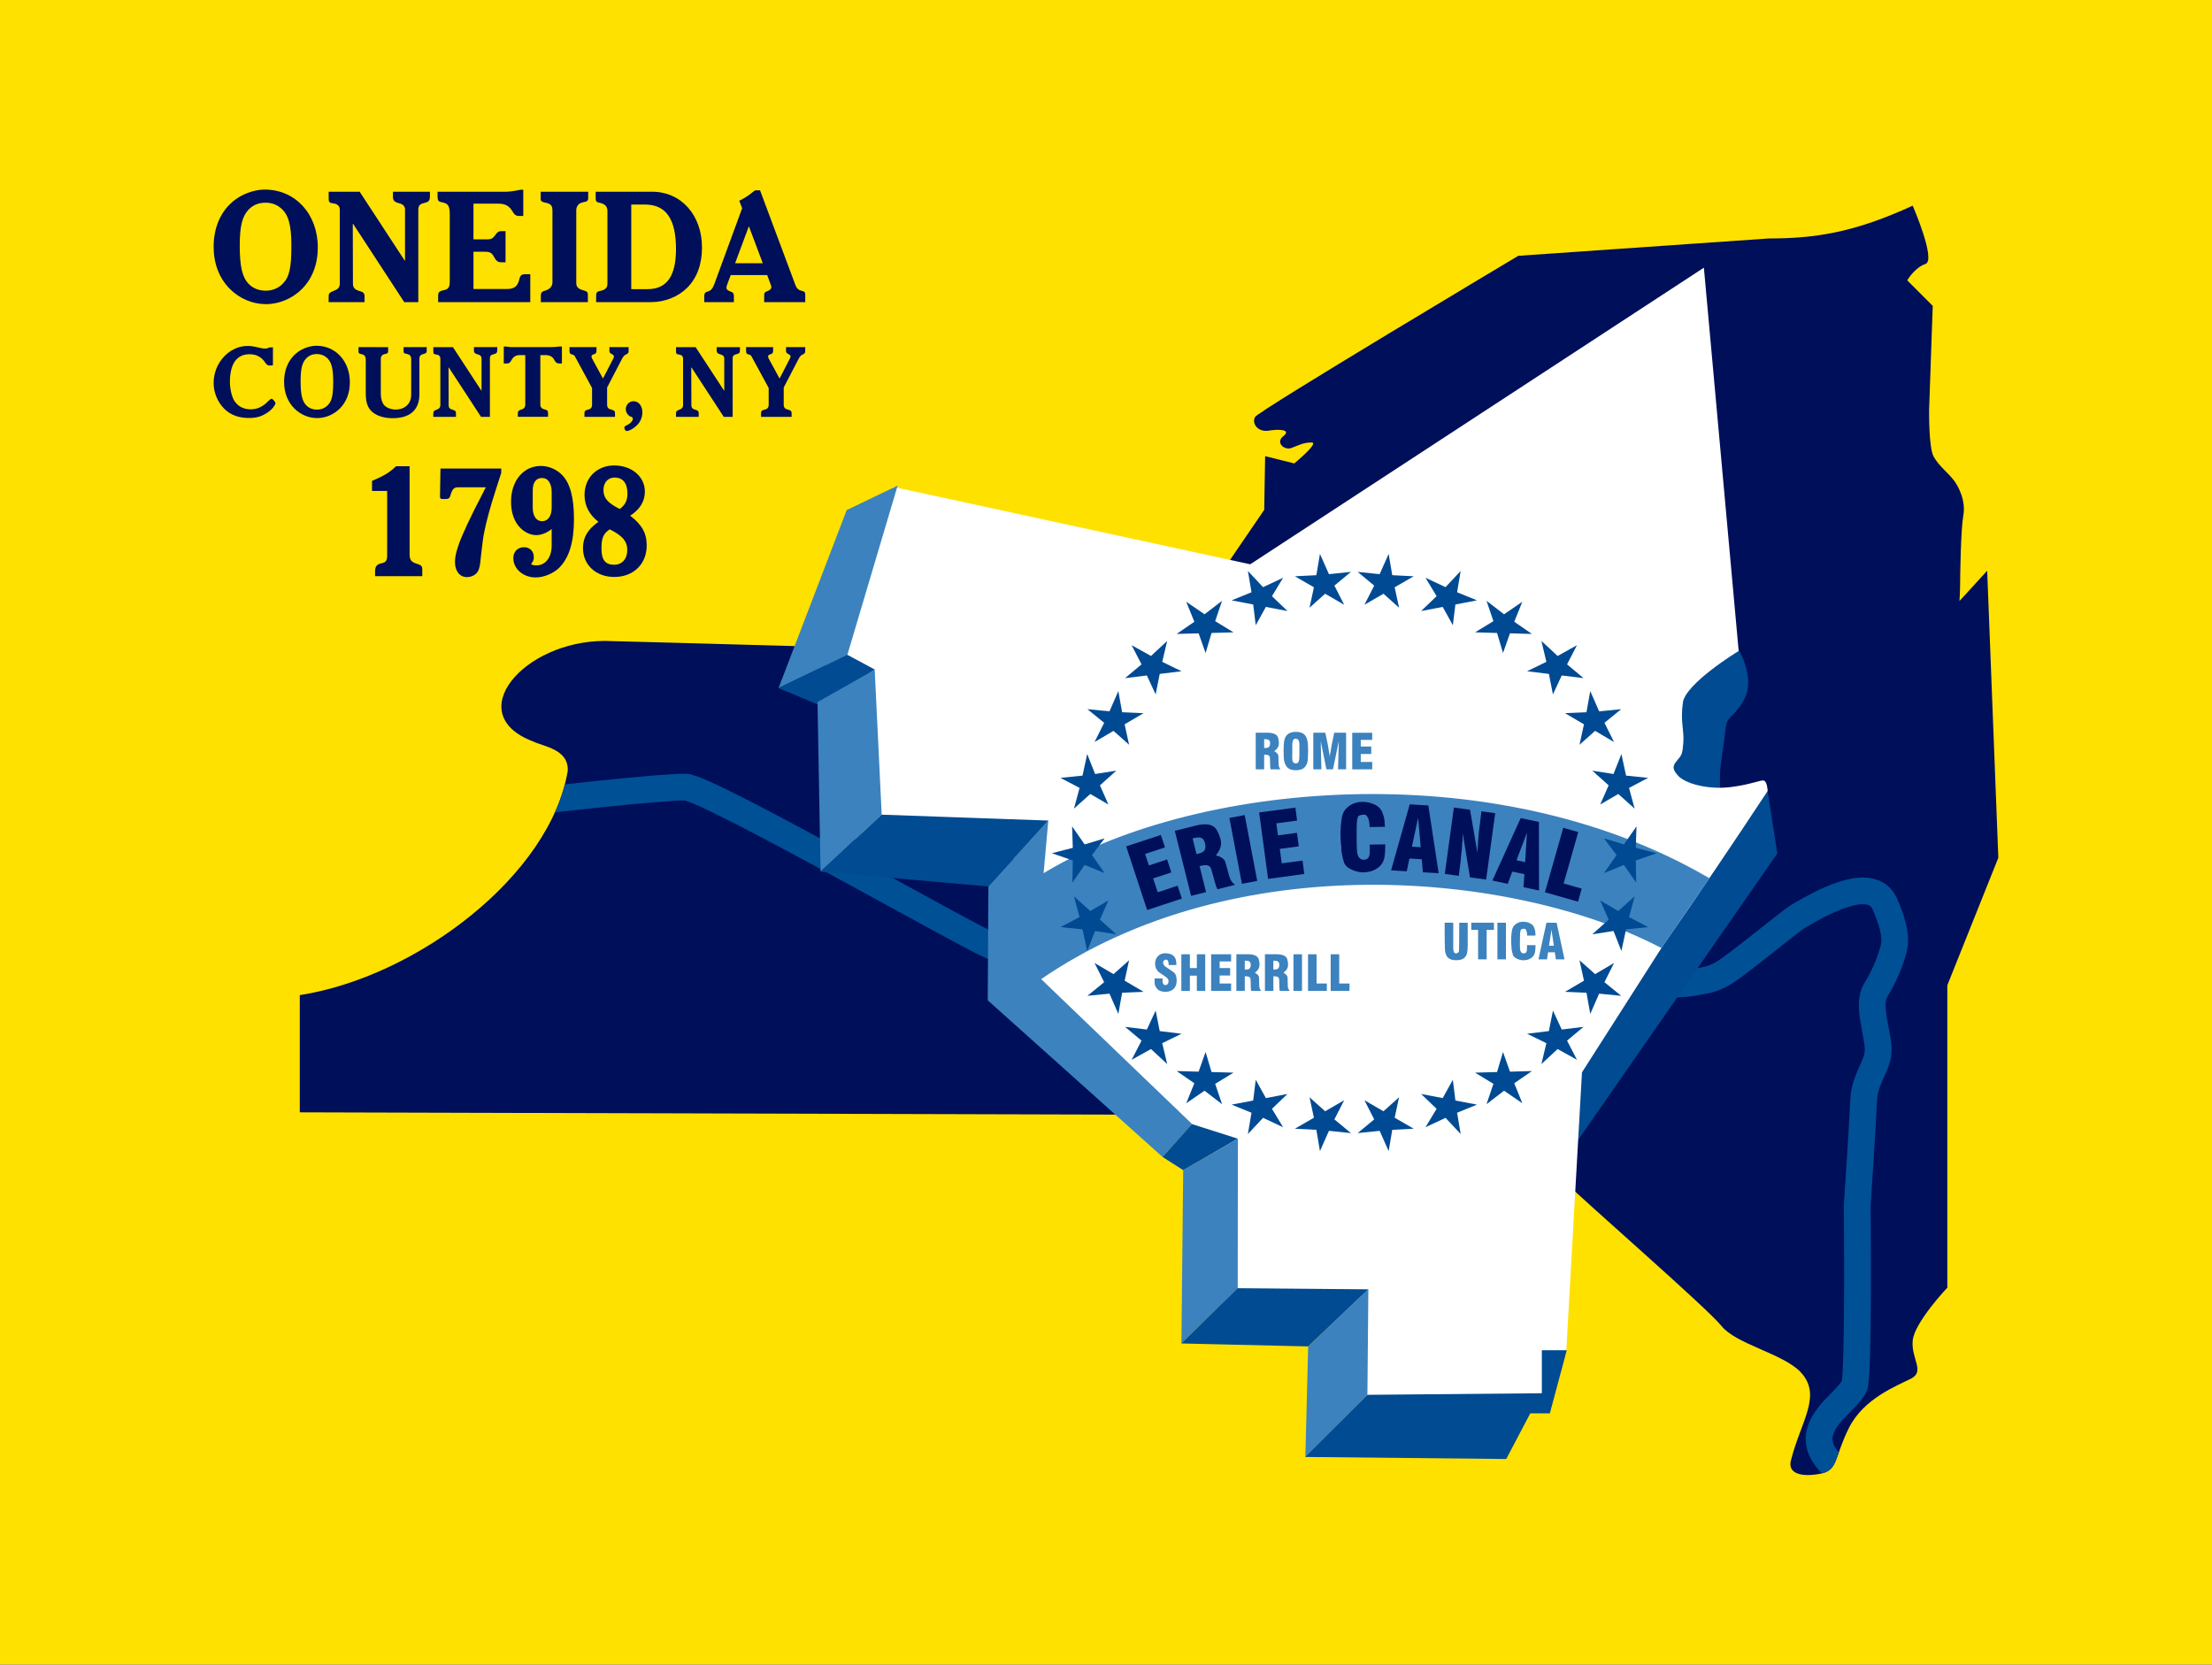 <?xml version="1.0" encoding="UTF-8" standalone="no"?>
<svg
   xmlns:dc="http://purl.org/dc/elements/1.1/"
   xmlns:cc="http://creativecommons.org/ns#"
   xmlns:rdf="http://www.w3.org/1999/02/22-rdf-syntax-ns#"
   xmlns:svg="http://www.w3.org/2000/svg"
   xmlns="http://www.w3.org/2000/svg"
   xmlns:sodipodi="http://sodipodi.sourceforge.net/DTD/sodipodi-0.dtd"
   xmlns:inkscape="http://www.inkscape.org/namespaces/inkscape"
   width="579.227"
   height="435.941"
   version="1.1"
   viewBox="0 0 153.25 115.339"
   id="svg1050"
   sodipodi:docname="Oneida_County,_NY_Flag.svg"
   inkscape:version="1.0.2-2 (e86c870879, 2021-01-15)">
  <rect x="0" y="0" width="153.25" height="115.339" fill="#333333" stroke="none"/>
  <defs
     id="defs1054">
    <inkscape:path-effect
       effect="spiro"
       id="path-effect1171"
       is_visible="true"
       lpeversion="1" />
    <inkscape:path-effect
       effect="spiro"
       id="path-effect1158"
       is_visible="true"
       lpeversion="1" />
    <inkscape:path-effect
       effect="spiro"
       id="path-effect1069"
       is_visible="true"
       lpeversion="1" />
    <clipPath
       clipPathUnits="userSpaceOnUse"
       id="clipPath1087">
      <path
         d="M 19.633,75.943 V 67.822 C 27.777,66.549 36.99,59.502 38.196,52.294 38.285,50.777 36.5,50.598 35.786,50.241 33.082,48.68 34.866,44.993 36.321,44.351 c 2.142,-0.892 3.7,-1.071 4.462,-1.071 0.599,0 38.727,1.079 38.727,1.079 l 6.942,-10.16 0.063,-3.723 2.019,0.505 c 0,0 1.767,-1.451 1.199,-1.451 -0.568,0 -0.883,0.189 -1.388,0.379 -0.505,0.189 -1.136,-0.379 -0.568,-0.82 0.568,-0.442 -0.252,-0.505 -1.01,-0.379 -0.757,0.126 -1.199,-0.505 -0.947,-0.947 0.252,-0.442 18.235,-11.167 18.235,-11.167 l 17.355,-1.202 c 3.162,0 5.868,-0.389 9.97,-2.272 0,0 1.641,3.786 0.883,4.039 -0.757,0.252 -1.262,1.136 -1.262,1.136 l 1.767,1.767 -0.252,7.194 c 0,0 -0.038,2.635 0.319,3.26 0.357,0.625 0.937,1.071 1.339,1.562 0.402,0.491 0.892,1.517 0.714,2.499 -0.178,0.982 -0.223,4.239 -0.223,4.73 0,0.491 -0.045,1.205 -0.045,1.205 l 1.919,-2.097 0.773,19.889 -3.534,8.835 v 20.951 c 0,0 -2.272,2.398 -2.398,3.66 -0.126,1.262 0.883,2.143 -0.126,2.648 -1.01,0.505 -3.281,1.388 -4.291,3.408 -1.01,2.019 -0.757,2.905 -1.893,3.157 -1.136,0.252 -2.384,0.126 -2.132,-0.883 0.685,-2.767 2.228,-4.544 0.631,-6.184 -1.262,-1.262 -4.431,-1.893 -5.441,-3.155 -1.01,-1.262 -9.592,-8.708 -11.106,-10.223 -1.514,-1.515 -1.893,-2.777 -2.903,-3.281 -1.01,-0.505 -27.513,-1.136 -27.513,-1.136 z"
         style="fill:#000f5a;fill-opacity:1;stroke:none;stroke-width:0.529;stroke-miterlimit:4;stroke-dasharray:none;stroke-opacity:1"
         id="path1089"
         sodipodi:nodetypes="cccccsccccsscsccccsccccssscccccssssccssscc" />
    </clipPath>
  </defs>
  <sodipodi:namedview
     id="namedview1052"
     pagecolor="#ffffff"
     bordercolor="#666666"
     borderopacity="1.0"
     inkscape:pageshadow="2"
     inkscape:pageopacity="0.0"
     inkscape:pagecheckerboard="0"
     showgrid="false"
     inkscape:zoom="1.8597701"
     inkscape:cx="290.31343"
     inkscape:cy="189.70042"
     inkscape:window-width="2560"
     inkscape:window-height="1369"
     inkscape:window-x="-8"
     inkscape:window-y="-8"
     inkscape:window-maximized="1"
     inkscape:current-layer="svg1050"
     inkscape:document-rotation="0"
     inkscape:snap-bbox="true"
     inkscape:bbox-paths="true"
     inkscape:bbox-nodes="true"
     inkscape:snap-bbox-midpoints="true"
     inkscape:snap-bbox-edge-midpoints="true"
     inkscape:snap-nodes="true"
     inkscape:object-paths="true"
     inkscape:snap-intersection-paths="true"
     inkscape:snap-global="true" />
  <g
     transform="rotate(-14.187,-255.089,19.728)"
     style="fill:#051b68;stroke-width:0.121"
     aria-label="I"
     id="g1024" />
  <g
     id="g1039"
     transform="translate(2.2888183e-7,-4.6613814e-4)">
    <rect
       x="-2.2888183e-07"
       y="-1.8310547e-07"
       width="153.25"
       height="115.34"
       style="opacity:0.999;fill:#ffe100;fill-opacity:1;stroke-width:0"
       id="rect940" />
    <path
       d="m 20.77,77.072 v -8.121 c 8.144,-1.273 17.357,-8.32 18.562,-15.528 0.089,-1.517 -1.696,-1.696 -2.41,-2.053 -4.961,-1.882 -0.684,-6.961 4.997,-6.961 0.599,0 38.727,1.079 38.727,1.079 l 6.941,-10.16 0.063,-3.723 2.019,0.505 c 0,0 1.767,-1.451 1.199,-1.451 -0.568,0 -0.883,0.189 -1.388,0.379 -0.505,0.189 -1.136,-0.379 -0.568,-0.82 0.568,-0.442 -0.252,-0.505 -1.01,-0.379 -0.757,0.126 -1.199,-0.505 -0.947,-0.947 0.252,-0.442 18.235,-11.167 18.235,-11.167 l 17.355,-1.202 c 3.162,0 5.868,-0.389 9.97,-2.272 0,0 1.641,3.786 0.883,4.039 -0.757,0.252 -1.262,1.136 -1.262,1.136 l 1.767,1.767 -0.252,7.194 c 0,0 -0.038,2.635 0.319,3.26 0.357,0.625 0.937,1.071 1.339,1.562 0.402,0.491 0.892,1.517 0.714,2.499 -0.178,0.982 -0.223,4.239 -0.223,4.73 0,0.491 -0.045,1.205 -0.045,1.205 l 1.919,-2.097 0.773,19.889 -3.534,8.835 v 20.951 c 0,0 -2.272,2.398 -2.398,3.66 -0.126,1.262 0.883,2.143 -0.126,2.648 -1.01,0.505 -3.281,1.388 -4.291,3.408 -1.01,2.019 -0.757,2.905 -1.893,3.157 -1.136,0.252 -2.384,0.126 -2.132,-0.883 0.685,-2.767 2.228,-4.544 0.631,-6.184 -1.262,-1.262 -4.431,-1.893 -5.441,-3.155 -1.01,-1.262 -9.592,-8.708 -11.106,-10.223 -1.514,-1.515 -1.893,-2.777 -2.903,-3.281 -1.01,-0.505 -27.513,-1.136 -27.513,-1.136 z"
       style="fill:#000f5a;fill-opacity:1;stroke:none;stroke-width:0.529;stroke-miterlimit:4;stroke-dasharray:none;stroke-opacity:1"
       id="path942"
       sodipodi:nodetypes="cccccccccsscsccccsccccssscccccssssccssscc" />
    <path
       d="m 36.053,54.363 c 0,0 8.703,-0.998 10.309,-0.953 1.606,0.045 20.781,11.081 21.412,11.081 0.631,0 19.057,4.67 21.203,4.165 2.146,-0.505 26.258,-1.502 27.061,-1.681 0.803,-0.178 1.316,-0.134 2.253,-0.692 0.937,-0.558 4.574,-3.57 5.154,-3.927 1.393,-0.805 5.009,-2.942 5.982,-0.895 0.442,1.01 0.88,2.225 0.631,3.155 -0.283,1.058 -0.694,1.956 -1.262,2.903 -0.568,0.947 0.126,2.777 0.189,3.976 0.063,1.199 -0.947,2.019 -1.01,3.66 -0.063,1.641 -0.442,7.257 -0.442,7.257 0,0 0.121,12.037 -0.211,12.542 -0.331,0.505 -0.741,0.915 -1.199,1.373 -1.829,1.824 -1.543,3.164 0.354,4.621"
       style="fill:none;stroke:#005096;stroke-width:1.852;stroke-miterlimit:4;stroke-dasharray:none;stroke-opacity:1"
       id="path944"
       sodipodi:nodetypes="ccsccsccsssccccc"
       clip-path="url(#clipPath1087)"
       transform="translate(1.137,1.129)" />
    <path
       d="m 122.322,54.772 0.676,4.333 -13.653,19.635 0.12,-4.479 z"
       style="fill:#004b91;fill-opacity:1;stroke:#004b91;stroke-width:0.265px;stroke-opacity:1"
       id="path946" />
    <path
       d="m 117.842,54.862 c -0.294,-0.173 -1.419,-0.167 -1.702,-0.736 -0.284,-0.569 -0.892,-1.411 -0.777,-2.07 0.115,-0.659 -0.077,-3.674 0.609,-4.65 0.685,-0.976 4.342,-2.367 4.342,-2.367 0,0 1.193,1.939 0.397,3.375 -0.796,1.436 -1.18,0.931 -1.311,2.218 -0.13,1.287 -0.391,2.472 -0.375,3.2 0.015,0.728 0.011,0.894 0.011,0.894 z"
       style="fill:#004b91;fill-opacity:1;stroke:#004b91;stroke-width:0.265px;stroke-opacity:1"
       id="path948" />
    <path
       d="m 92.872,90.692 -8.829,-0.541 0.164,-10.663 -13.858,-11.236 0.003,-9.875 -11.452,-0.368 -1.359,-11.495 -1.409,-3.637 5.848,-8.985 24.663,5.349 31.292,-20.461 2.383,26.258 c 0,0 -3.656,2.228 -3.853,3.603 -0.197,1.375 0.093,1.967 0.026,2.808 -0.067,0.841 -0.089,0.77 -0.475,1.252 -0.386,0.482 -0.137,0.815 0.159,1.15 0.296,0.335 1.22,0.801 2.716,0.861 1.496,0.06 3.077,-0.51 3.24,-0.506 0.164,0.004 0.197,0.566 0.197,0.566 -2.364,3.592 -4.735,7.097 -7.229,10.68 l -5.628,8.809 -1.095,19.427 h -1.421 v 2.979 l -12.342,-0.072 z"
       style="fill:#ffffff;stroke:#ffffff;stroke-width:0.265px"
       id="path950"
       sodipodi:nodetypes="ccccccccccccsssscccccccccc" />
    <path
       d="m 68.61,61.452 -0.044,7.802 11.978,10.733 1.875,-2.083 -10.494,-10.079 c 13.64,-9.46 33.103,-7.507 43.136,-2.309 l 3.177,-4.623 C 103.273,52.217 82.378,54.37 72.147,60.754 l 0.315,-3.53 z"
       style="fill:#3c82be;fill-opacity:1;stroke:#3c82be;stroke-width:0.265px;stroke-opacity:1"
       id="path972"
       sodipodi:nodetypes="cccccccccc" />
    <path
       d="m 58.764,35.44 -4.586,11.98 4.414,-2.125 3.385,-11.398 z"
       style="fill:#3c82be;fill-opacity:1;stroke:#3c82be;stroke-width:0.265;stroke-miterlimit:4;stroke-dasharray:none;stroke-opacity:1"
       id="path1014" />
    <path
       d="m 54.24,47.662 2.531,1.058 3.583,-2.313 -1.655,-0.889 z"
       style="fill:#004b91;fill-opacity:1;stroke:#004b91;stroke-width:0.265px;stroke-opacity:1"
       id="path1016" />
    <path
       d="m 56.772,48.722 0.205,11.372 3.973,-3.694 -0.471,-9.773 z"
       style="fill:#3c82be;fill-opacity:1;stroke:#3c82be;stroke-width:0.265px;stroke-opacity:1"
       id="path1018" />
    <path
       d="m 61.136,56.582 11.2,0.396 -3.909,4.306 -11.287,-0.994 z"
       style="fill:#004b91;fill-opacity:1;stroke:#004b91;stroke-width:0.265px;stroke-opacity:1"
       id="path1020" />
    <path
       d="m 82.631,78.042 2.803,0.892 -3.45,1.992 -1.232,-0.786 z"
       style="fill:#004b91;fill-opacity:1;stroke:#004b91;stroke-width:0.265px;stroke-opacity:1"
       id="path1026" />
    <path
       d="m 82.105,81.152 -0.12,11.616 3.634,-3.558 0.011,-10.082 z"
       style="fill:#3c82be;fill-opacity:1;stroke:#3c82be;stroke-width:0.265px;stroke-opacity:1"
       id="path1028" />
    <path
       d="m 82.162,92.962 8.421,0.197 3.894,-3.694 -8.678,-0.074 z"
       style="fill:#004b91;fill-opacity:1;stroke:#004b91;stroke-width:0.265px;stroke-opacity:1"
       id="path1030" />
    <path
       d="m 90.762,93.352 -0.184,7.274 4.026,-4.026 0.062,-6.97 z"
       style="fill:#3c82be;fill-opacity:1;stroke:#3c82be;stroke-width:0.265px;stroke-opacity:1"
       id="path1032" />
    <path
       d="m 90.742,100.822 13.532,0.138 1.667,-3.165 h 1.334 l 1.1,-4.106 h -1.421 v 2.979 l -12.156,0.11 z"
       style="fill:#004b91;fill-opacity:1;stroke:#004b91;stroke-width:0.265px;stroke-opacity:1"
       id="path1034" />
    <g
       aria-label="ONEIDA"
       id="text886-3"
       style="font-style:normal;font-variant:normal;font-weight:normal;font-stretch:normal;font-size:10.583px;line-height:1.25;font-family:'Gloucester MT Std';-inkscape-font-specification:'Gloucester MT Std';text-align:center;letter-spacing:0.265px;text-anchor:middle;fill:#000f5a;fill-opacity:1;stroke-width:0.265">
      <path
         d="m 18.42,14.046 c 0.37,0 0.72,0.116 1.005,0.349 0.55,0.434 0.762,1.164 0.762,2.614 0,1.566 -0.138,2.18 -0.593,2.646 -0.307,0.317 -0.73,0.487 -1.175,0.487 -0.466,0 -0.889,-0.159 -1.185,-0.466 -0.444,-0.455 -0.624,-1.196 -0.624,-2.646 0,-1.365 0.169,-2.043 0.624,-2.519 0.317,-0.317 0.688,-0.466 1.185,-0.466 z m -0.074,-0.91 c -0.593,0 -1.259,0.201 -1.799,0.529 -1.122,0.688 -1.746,1.926 -1.746,3.429 0,1.185 0.392,2.191 1.132,2.932 0.667,0.667 1.577,1.048 2.487,1.048 0.921,0 1.841,-0.392 2.498,-1.048 0.72,-0.72 1.101,-1.725 1.101,-2.879 0,-2.318 -1.556,-4.011 -3.672,-4.011 z"
         style="font-style:normal;font-variant:normal;font-weight:normal;font-stretch:normal;font-size:10.583px;font-family:'Gloucester MT Std';-inkscape-font-specification:'Gloucester MT Std';text-align:center;text-anchor:middle;fill:#000f5a;fill-opacity:1;stroke-width:0.265"
         id="path2977" />
      <path
         d="m 22.769,20.936 h 2.487 v -0.402 c 0,-0.212 -0.074,-0.296 -0.349,-0.37 C 24.59,20.078 24.452,19.941 24.452,19.655 l -0.011,-4.127 0.021,-0.021 3.545,5.429 h 0.974 v -6.382 c 0,-0.307 0.085,-0.413 0.434,-0.497 0.296,-0.064 0.37,-0.169 0.37,-0.455 v -0.317 h -2.561 v 0.349 c 0,0.254 0.106,0.37 0.413,0.444 0.286,0.074 0.413,0.201 0.423,0.413 v 3.567 h -0.021 L 24.918,13.284 h -2.148 v 0.497 c 0,0.212 0.064,0.286 0.286,0.307 0.328,0.042 0.487,0.169 0.487,0.476 v 5.09 c -0.011,0.286 -0.138,0.392 -0.444,0.508 -0.254,0.106 -0.328,0.159 -0.328,0.36 z"
         style="font-style:normal;font-variant:normal;font-weight:normal;font-stretch:normal;font-size:10.583px;font-family:'Gloucester MT Std';-inkscape-font-specification:'Gloucester MT Std';text-align:center;text-anchor:middle;fill:#000f5a;fill-opacity:1;stroke-width:0.265"
         id="path2979" />
      <path
         d="m 30.315,13.284 v 0.36 c 0.011,0.265 0.064,0.328 0.296,0.37 0.444,0.085 0.55,0.243 0.55,0.868 v 4.625 c 0,0.413 -0.095,0.54 -0.476,0.614 -0.254,0.053 -0.328,0.138 -0.328,0.381 v 0.434 h 6.382 v -1.937 h -0.317 c -0.286,0 -0.381,0.074 -0.444,0.36 -0.116,0.487 -0.349,0.667 -0.868,0.667 h -2.307 v -2.582 h 0.794 c 0.254,0 0.381,0.042 0.497,0.159 0.053,0.053 0.074,0.095 0.127,0.19 0.148,0.286 0.275,0.381 0.508,0.381 h 0.296 v -2.159 h -0.307 c -0.169,0 -0.275,0.074 -0.423,0.296 -0.159,0.222 -0.265,0.275 -0.571,0.275 h -0.921 v -2.476 h 1.683 c 0.519,0 0.783,0.148 1.016,0.529 0.148,0.254 0.243,0.328 0.497,0.328 h 0.254 v -1.82 h -0.159 c -0.021,0 -0.106,0.011 -0.18,0.032 -0.328,0.064 -0.656,0.106 -0.857,0.106 z"
         style="font-style:normal;font-variant:normal;font-weight:normal;font-stretch:normal;font-size:10.583px;font-family:'Gloucester MT Std';-inkscape-font-specification:'Gloucester MT Std';text-align:center;text-anchor:middle;fill:#000f5a;fill-opacity:1;stroke-width:0.265"
         id="path2981" />
      <path
         d="m 37.469,20.936 h 3.26 v -0.519 c 0,-0.169 -0.064,-0.233 -0.296,-0.296 -0.349,-0.085 -0.508,-0.233 -0.508,-0.497 V 14.533 c 0,-0.116 0.064,-0.275 0.159,-0.37 0.095,-0.085 0.169,-0.116 0.36,-0.159 0.233,-0.032 0.307,-0.106 0.307,-0.286 v -0.434 h -3.291 v 0.508 c 0,0.138 0.074,0.19 0.286,0.243 0.402,0.074 0.529,0.19 0.529,0.561 v 4.974 c 0,0.222 -0.148,0.455 -0.455,0.55 -0.243,0.064 -0.349,0.138 -0.349,0.339 z"
         style="font-style:normal;font-variant:normal;font-weight:normal;font-stretch:normal;font-size:10.583px;font-family:'Gloucester MT Std';-inkscape-font-specification:'Gloucester MT Std';text-align:center;text-anchor:middle;fill:#000f5a;fill-opacity:1;stroke-width:0.265"
         id="path2983" />
      <path
         d="m 43.734,14.173 h 0.952 c 1.45,0 2.148,0.995 2.148,3.08 0,1.884 -0.635,2.783 -1.979,2.783 H 43.734 Z M 41.269,13.284 v 0.497 c 0.011,0.18 0.064,0.233 0.296,0.275 0.36,0.085 0.519,0.254 0.519,0.571 v 4.974 c 0,0.201 -0.021,0.286 -0.127,0.392 -0.095,0.085 -0.169,0.116 -0.349,0.159 -0.243,0.042 -0.307,0.116 -0.307,0.317 v 0.466 h 3.799 c 0.952,0 1.884,-0.37 2.508,-0.995 0.677,-0.677 1.027,-1.63 1.027,-2.783 0,-2.254 -1.439,-3.873 -3.461,-3.873 z"
         style="font-style:normal;font-variant:normal;font-weight:normal;font-stretch:normal;font-size:10.583px;font-family:'Gloucester MT Std';-inkscape-font-specification:'Gloucester MT Std';text-align:center;text-anchor:middle;fill:#000f5a;fill-opacity:1;stroke-width:0.265"
         id="path2985" />
      <path
         d="m 51.883,15.676 0.963,2.561 h -1.916 z m 0.434,-2.487 -0.106,0.074 c -0.434,0.349 -0.646,0.476 -0.995,0.646 l 0.201,0.519 -1.937,5.281 c -0.138,0.328 -0.222,0.423 -0.466,0.497 -0.18,0.053 -0.222,0.116 -0.222,0.339 v 0.392 h 2.053 v -0.402 c 0,-0.201 -0.053,-0.275 -0.243,-0.339 -0.201,-0.074 -0.275,-0.148 -0.275,-0.265 0,-0.053 0.021,-0.127 0.064,-0.243 L 50.624,19.062 h 2.529 l 0.254,0.688 c 0.021,0.053 0.032,0.095 0.032,0.138 0,0.127 -0.095,0.222 -0.296,0.296 -0.159,0.053 -0.201,0.106 -0.201,0.286 v 0.466 h 2.847 v -0.529 c 0,-0.159 -0.064,-0.222 -0.275,-0.265 -0.212,-0.053 -0.328,-0.169 -0.423,-0.434 l -2.434,-6.519 z"
         style="font-style:normal;font-variant:normal;font-weight:normal;font-stretch:normal;font-size:10.583px;font-family:'Gloucester MT Std';-inkscape-font-specification:'Gloucester MT Std';text-align:center;text-anchor:middle;fill:#000f5a;fill-opacity:1;stroke-width:0.265"
         id="path2987" />
    </g>
    <g
       aria-label="1798"
       id="text985-6"
       style="font-style:normal;font-variant:normal;font-weight:normal;font-stretch:normal;font-size:10.583px;line-height:1.25;font-family:'Gloucester MT Std';-inkscape-font-specification:'Gloucester MT Std';text-align:center;letter-spacing:0.265px;text-anchor:middle;fill:#000f5a;fill-opacity:1;stroke-width:0.265">
      <path
         d="m 27.436,32.305 c -0.434,0.423 -0.836,0.667 -1.662,1.016 v 0.698 h 1.048 v 4.434 c 0,0.392 -0.074,0.508 -0.381,0.571 -0.339,0.074 -0.455,0.222 -0.455,0.571 v 0.328 h 3.27 v -0.497 c -0.011,-0.201 -0.085,-0.275 -0.37,-0.36 -0.402,-0.127 -0.508,-0.275 -0.508,-0.667 v -6.096 z"
         style="font-style:normal;font-variant:normal;font-weight:normal;font-stretch:normal;font-size:10.583px;font-family:'Gloucester MT Std';-inkscape-font-specification:'Gloucester MT Std';text-align:center;text-anchor:middle;fill:#000f5a;fill-opacity:1;stroke-width:0.265"
         id="path3009" />
      <path
         d="m 30.516,32.464 -0.032,1.926 c -0.011,0.148 0.042,0.19 0.254,0.19 0.37,0 0.413,-0.032 0.497,-0.339 0.116,-0.36 0.222,-0.476 0.497,-0.476 h 1.926 l -0.286,0.561 c -0.762,1.45 -1.418,2.857 -1.619,3.482 -0.169,0.508 -0.233,0.825 -0.233,1.132 0,0.624 0.328,1.048 0.825,1.048 0.243,0 0.476,-0.085 0.646,-0.243 0.201,-0.222 0.265,-0.444 0.339,-1.291 0.011,-0.138 0.032,-0.265 0.064,-0.54 0.021,-0.148 0.042,-0.317 0.053,-0.434 0.042,-0.296 0.064,-0.434 0.106,-0.635 0.138,-0.698 0.402,-1.683 0.794,-2.9 0.095,-0.307 0.19,-0.603 0.381,-1.185 v -0.296 z"
         style="font-style:normal;font-variant:normal;font-weight:normal;font-stretch:normal;font-size:10.583px;font-family:'Gloucester MT Std';-inkscape-font-specification:'Gloucester MT Std';text-align:center;text-anchor:middle;fill:#000f5a;fill-opacity:1;stroke-width:0.265"
         id="path3011" />
      <path
         d="m 36.908,33.988 c 0,-0.561 0.233,-0.868 0.646,-0.868 0.413,0 0.667,0.37 0.667,0.995 v 1.058 c 0,0.582 -0.254,0.942 -0.667,0.942 -0.392,0 -0.646,-0.36 -0.646,-0.942 z m 1.312,3.81 c 0,0.825 -0.423,1.376 -1.058,1.376 -0.148,0 -0.254,-0.021 -0.37,-0.074 0.159,-0.243 0.18,-0.296 0.19,-0.434 v -0.042 -0.021 -0.011 c 0.011,-0.381 -0.275,-0.677 -0.677,-0.677 -0.434,0 -0.741,0.307 -0.741,0.751 0,0.751 0.677,1.344 1.545,1.344 0.571,0 1.238,-0.275 1.64,-0.677 0.688,-0.698 1.016,-1.778 1.016,-3.355 0,-1.513 -0.265,-2.498 -0.825,-3.069 -0.381,-0.392 -0.931,-0.624 -1.471,-0.624 -1.206,0 -2.064,1.027 -2.064,2.476 0,0.762 0.222,1.397 0.646,1.82 0.317,0.317 0.72,0.497 1.101,0.497 0.339,0 0.73,-0.148 1.069,-0.423 z"
         style="font-style:normal;font-variant:normal;font-weight:normal;font-stretch:normal;font-size:10.583px;font-family:'Gloucester MT Std';-inkscape-font-specification:'Gloucester MT Std';text-align:center;text-anchor:middle;fill:#000f5a;fill-opacity:1;stroke-width:0.265"
         id="path3013" />
      <path
         d="m 42.94,35.268 c -0.836,-0.413 -1.132,-0.762 -1.132,-1.323 0,-0.508 0.317,-0.857 0.773,-0.857 0.571,0 0.889,0.392 0.889,1.101 0,0.487 -0.138,0.773 -0.529,1.079 z m -0.698,1.408 c 0.889,0.444 1.217,0.836 1.217,1.439 0,0.614 -0.36,1.016 -0.91,1.016 -0.614,0 -0.878,-0.339 -0.878,-1.122 0,-0.741 0.127,-1.027 0.571,-1.333 z m -0.783,-0.519 c -0.741,0.519 -1.069,1.079 -1.069,1.82 0,1.164 0.9,2 2.17,2 1.323,0 2.244,-0.889 2.244,-2.18 0,-0.857 -0.328,-1.439 -1.143,-2.064 0.677,-0.444 1.016,-0.995 1.016,-1.672 0,-1.037 -0.91,-1.81 -2.127,-1.81 -1.196,0 -2.053,0.857 -2.053,2.043 0,0.741 0.328,1.376 0.963,1.863 z"
         style="font-style:normal;font-variant:normal;font-weight:normal;font-stretch:normal;font-size:10.583px;font-family:'Gloucester MT Std';-inkscape-font-specification:'Gloucester MT Std';text-align:center;text-anchor:middle;fill:#000f5a;fill-opacity:1;stroke-width:0.265"
         id="path3015" />
    </g>
    <g
       aria-label="ERIE CANAL"
       id="text1073"
       style="font-style:normal;font-variant:normal;font-weight:normal;font-stretch:normal;font-size:6.173px;line-height:1.25;font-family:'Milford Black';-inkscape-font-specification:'Milford Black, ';text-align:center;letter-spacing:0px;text-anchor:middle;fill:#000f5a;fill-opacity:1;stroke-width:0.265"
       transform="translate(1.137,1.129)">
      <path
         d="m 80.744,61.133 -0.294,-0.891 -1.378,0.454 -0.317,-0.962 1.261,-0.415 -0.296,-0.897 -1.261,0.415 -0.263,-0.797 1.378,-0.454 -0.284,-0.862 -2.404,0.792 1.452,4.409 z"
         style="font-style:normal;font-variant:normal;font-weight:normal;font-stretch:normal;font-size:6.173px;font-family:'Milford Black';-inkscape-font-specification:'Milford Black, ';text-align:center;text-anchor:middle;fill:#000f5a;fill-opacity:1;stroke-width:0.265"
         id="path2661" />
      <path
         d="m 84.432,60.178 q -0.234,-0.17 -0.339,-0.411 l -0.066,-0.187 -0.087,-0.322 -0.177,-0.63 q -0.048,-0.192 -0.262,-0.335 -0.165,-0.099 -0.401,-0.154 0.248,-0.304 0.326,-0.578 0.067,-0.265 0.007,-0.505 l -0.05,-0.172 -0.083,-0.228 -0.141,-0.283 q -0.169,-0.269 -0.461,-0.342 -0.247,-0.072 -0.605,-0.026 -0.144,0.011 -0.287,0.047 l -0.299,0.075 -1.251,0.314 1.13,4.503 1.036,-0.26 -0.452,-1.802 0.278,-0.057 0.114,-0.003 0.12,-0.005 q 0.15,0.039 0.223,0.129 0.064,0.079 0.143,0.391 l 0.18,0.642 q 0.075,0.299 0.179,0.509 z m -2.088,-2.894 q 0.077,0.305 -0.015,0.475 -0.09,0.175 -0.401,0.253 l -0.168,0.042 -0.273,-1.09 q 0.401,-0.101 0.567,-0.047 0.214,0.067 0.289,0.367 z"
         style="font-style:normal;font-variant:normal;font-weight:normal;font-stretch:normal;font-size:6.173px;font-family:'Milford Black';-inkscape-font-specification:'Milford Black, ';text-align:center;text-anchor:middle;fill:#000f5a;fill-opacity:1;stroke-width:0.265"
         id="path2663" />
      <path
         d="m 85.965,59.907 -0.867,-4.561 -1.061,0.202 0.867,4.561 z"
         style="font-style:normal;font-variant:normal;font-weight:normal;font-stretch:normal;font-size:6.173px;font-family:'Milford Black';-inkscape-font-specification:'Milford Black, ';text-align:center;text-anchor:middle;fill:#000f5a;fill-opacity:1;stroke-width:0.265"
         id="path2665" />
      <path
         d="m 89.227,59.429 -0.125,-0.93 -1.438,0.193 -0.135,-1.003 1.315,-0.177 -0.126,-0.936 -1.315,0.177 -0.112,-0.832 1.438,-0.193 -0.121,-0.899 -2.509,0.338 0.619,4.601 z"
         style="font-style:normal;font-variant:normal;font-weight:normal;font-stretch:normal;font-size:6.173px;font-family:'Milford Black';-inkscape-font-specification:'Milford Black, ';text-align:center;text-anchor:middle;fill:#000f5a;fill-opacity:1;stroke-width:0.265"
         id="path2667" />
      <path
         d="m 94.834,57.376 -1.074,0.017 0.002,0.488 q 0.009,0.556 -0.405,0.562 -0.364,0.006 -0.458,-0.45 -0.033,-0.141 -0.042,-0.691 -0.021,-1.339 0.03,-1.618 0.045,-0.279 0.137,-0.299 l 0.141,-0.045 q 0.092,-0.02 0.24,-0.022 0.154,-0.002 0.271,0.317 0.071,0.203 0.077,0.542 l 1.062,-0.017 -0.024,-0.315 -0.022,-0.228 -0.046,-0.191 -0.032,-0.098 -0.058,-0.16 q -0.142,-0.374 -0.552,-0.559 -0.404,-0.185 -0.867,-0.178 -0.457,0.007 -0.836,0.254 -0.287,0.202 -0.401,0.408 -0.132,0.224 -0.17,0.565 l -0.049,0.427 -0.003,0.185 q 2.94e-4,0.019 -0.005,0.043 -0.011,0.087 -0.016,0.13 l 0.003,0.21 0.005,0.333 0.024,0.37 q 3.91e-4,0.025 0.007,0.068 0.007,0.074 0.021,0.148 l 0.004,0.259 q 0.063,0.444 0.186,0.806 0.11,0.319 0.564,0.51 0.41,0.173 0.756,0.167 0.321,-0.005 0.597,-0.09 0.43,-0.155 0.648,-0.436 0.194,-0.238 0.244,-0.584 0.05,-0.347 0.042,-0.828 z"
         style="font-style:normal;font-variant:normal;font-weight:normal;font-stretch:normal;font-size:6.173px;font-family:'Milford Black';-inkscape-font-specification:'Milford Black, ';text-align:center;text-anchor:middle;fill:#000f5a;fill-opacity:1;stroke-width:0.265"
         id="path2669" />
      <path
         d="m 98.537,59.375 -0.718,-4.694 -1.288,-0.078 -1.291,4.573 1.085,0.066 0.184,-0.886 0.857,0.052 0.075,0.901 z m -1.245,-1.801 -0.61,-0.037 0.43,-2.003 z"
         style="font-style:normal;font-variant:normal;font-weight:normal;font-stretch:normal;font-size:6.173px;font-family:'Milford Black';-inkscape-font-specification:'Milford Black, ';text-align:center;text-anchor:middle;fill:#000f5a;fill-opacity:1;stroke-width:0.265"
         id="path2671" />
      <path
         d="m 101.824,59.816 0.628,-4.6 -0.954,-0.13 -0.042,0.349 -0.043,0.362 -0.09,0.704 -0.062,0.727 -0.042,0.717 -0.511,-2.967 -1.119,-0.153 -0.628,4.6 0.966,0.132 0.129,-0.992 0.02,-0.24 0.025,-0.277 0.043,-0.362 0.008,-0.192 0.012,-0.179 0.021,-0.153 0.019,-0.552 0.499,3.053 z"
         style="font-style:normal;font-variant:normal;font-weight:normal;font-stretch:normal;font-size:6.173px;font-family:'Milford Black';-inkscape-font-specification:'Milford Black, ';text-align:center;text-anchor:middle;fill:#000f5a;fill-opacity:1;stroke-width:0.265"
         id="path2673" />
      <path
         d="m 105.489,60.573 -0.009,-4.749 -1.262,-0.269 -1.96,4.329 1.063,0.227 0.314,-0.848 0.839,0.179 -0.06,0.902 z m -0.962,-1.967 -0.598,-0.128 0.725,-1.916 z"
         style="font-style:normal;font-variant:normal;font-weight:normal;font-stretch:normal;font-size:6.173px;font-family:'Milford Black';-inkscape-font-specification:'Milford Black, ';text-align:center;text-anchor:middle;fill:#000f5a;fill-opacity:1;stroke-width:0.265"
         id="path2675" />
      <path
         d="m 108.191,61.347 0.256,-0.903 -1.253,-0.356 1.012,-3.563 -1.039,-0.295 -1.268,4.466 z"
         style="font-style:normal;font-variant:normal;font-weight:normal;font-stretch:normal;font-size:6.173px;font-family:'Milford Black';-inkscape-font-specification:'Milford Black, ';text-align:center;text-anchor:middle;fill:#000f5a;fill-opacity:1;stroke-width:0.265"
         id="path2677" />
    </g>
    <g
       id="g2528"
       transform="matrix(0.996,0,0,0.996,1.511,128.52)"
       style="fill:#004a93;fill-opacity:1;stroke-width:1.004">
      <path
         style="color:#000000;font-style:normal;font-variant:normal;font-weight:normal;font-stretch:normal;font-size:medium;line-height:normal;font-family:sans-serif;font-variant-ligatures:normal;font-variant-position:normal;font-variant-caps:normal;font-variant-numeric:normal;font-variant-alternates:normal;font-variant-east-asian:normal;font-feature-settings:normal;font-variation-settings:normal;text-indent:0;text-align:start;text-decoration:none;text-decoration-line:none;text-decoration-style:solid;text-decoration-color:#000000;letter-spacing:normal;word-spacing:normal;text-transform:none;writing-mode:lr-tb;direction:ltr;text-orientation:mixed;dominant-baseline:auto;baseline-shift:baseline;text-anchor:start;white-space:normal;shape-padding:0;shape-margin:0;inline-size:0;clip-rule:nonzero;display:inline;overflow:visible;visibility:visible;isolation:auto;mix-blend-mode:normal;color-interpolation:sRGB;color-interpolation-filters:linearRGB;solid-color:#000000;solid-opacity:1;vector-effect:none;fill:#004a93;fill-opacity:1;fill-rule:nonzero;stroke:none;stroke-width:1.004;stroke-linecap:butt;stroke-linejoin:miter;stroke-miterlimit:4;stroke-dasharray:none;stroke-dashoffset:0;stroke-opacity:1;color-rendering:auto;image-rendering:auto;shape-rendering:auto;text-rendering:auto;enable-background:accumulate;stop-color:#000000"
         d="m 95.801,-52.7 -1.084,0.971 -1.324,-0.765 0.679,1.331 -1.151,0.955 c 0.51,-0.053 1.02,-0.106 1.53,-0.159 l 0.626,1.409 0.251,-1.48 1.491,-0.077 -1.323,-0.764 z"
         id="path2476"
         sodipodi:nodetypes="ccccccccccc" />
      <path
         style="color:#000000;font-style:normal;font-variant:normal;font-weight:normal;font-stretch:normal;font-size:medium;line-height:normal;font-family:sans-serif;font-variant-ligatures:normal;font-variant-position:normal;font-variant-caps:normal;font-variant-numeric:normal;font-variant-alternates:normal;font-variant-east-asian:normal;font-feature-settings:normal;font-variation-settings:normal;text-indent:0;text-align:start;text-decoration:none;text-decoration-line:none;text-decoration-style:solid;text-decoration-color:#000000;letter-spacing:normal;word-spacing:normal;text-transform:none;writing-mode:lr-tb;direction:ltr;text-orientation:mixed;dominant-baseline:auto;baseline-shift:baseline;text-anchor:start;white-space:normal;shape-padding:0;shape-margin:0;inline-size:0;clip-rule:nonzero;display:inline;overflow:visible;visibility:visible;isolation:auto;mix-blend-mode:normal;color-interpolation:sRGB;color-interpolation-filters:linearRGB;solid-color:#000000;solid-opacity:1;vector-effect:none;fill:#004a93;fill-opacity:1;fill-rule:nonzero;stroke:none;stroke-width:1.004;stroke-linecap:butt;stroke-linejoin:miter;stroke-miterlimit:4;stroke-dasharray:none;stroke-dashoffset:0;stroke-opacity:1;color-rendering:auto;image-rendering:auto;shape-rendering:auto;text-rendering:auto;enable-background:accumulate;stop-color:#000000"
         d="m 99.542,-53.918 -0.705,1.273 -1.502,-0.287 1.078,1.034 -0.773,1.28 c 0.464,-0.217 0.928,-0.435 1.393,-0.653 l 1.054,1.125 -0.249,-1.48 1.383,-0.563 -1.501,-0.287 z"
         id="path2478"
         sodipodi:nodetypes="ccccccccccc" />
      <path
         style="color:#000000;font-style:normal;font-variant:normal;font-weight:normal;font-stretch:normal;font-size:medium;line-height:normal;font-family:sans-serif;font-variant-ligatures:normal;font-variant-position:normal;font-variant-caps:normal;font-variant-numeric:normal;font-variant-alternates:normal;font-variant-east-asian:normal;font-feature-settings:normal;font-variation-settings:normal;text-indent:0;text-align:start;text-decoration:none;text-decoration-line:none;text-decoration-style:solid;text-decoration-color:#000000;letter-spacing:normal;word-spacing:normal;text-transform:none;writing-mode:lr-tb;direction:ltr;text-orientation:mixed;dominant-baseline:auto;baseline-shift:baseline;text-anchor:start;white-space:normal;shape-padding:0;shape-margin:0;inline-size:0;clip-rule:nonzero;display:inline;overflow:visible;visibility:visible;isolation:auto;mix-blend-mode:normal;color-interpolation:sRGB;color-interpolation-filters:linearRGB;solid-color:#000000;solid-opacity:1;vector-effect:none;fill:#004a93;fill-opacity:1;fill-rule:nonzero;stroke:none;stroke-width:1.004;stroke-linecap:butt;stroke-linejoin:miter;stroke-miterlimit:4;stroke-dasharray:none;stroke-dashoffset:0;stroke-opacity:1;color-rendering:auto;image-rendering:auto;shape-rendering:auto;text-rendering:auto;enable-background:accumulate;stop-color:#000000"
         d="m 103.031,-55.852 -0.414,1.395 -1.529,0.043 1.276,0.777 -0.479,1.416 c 0.406,-0.312 0.813,-0.625 1.219,-0.937 l 1.272,0.872 -0.562,-1.392 1.23,-0.848 -1.527,0.043 z"
         id="path2480"
         sodipodi:nodetypes="ccccccccccc" />
      <path
         style="color:#000000;font-style:normal;font-variant:normal;font-weight:normal;font-stretch:normal;font-size:medium;line-height:normal;font-family:sans-serif;font-variant-ligatures:normal;font-variant-position:normal;font-variant-caps:normal;font-variant-numeric:normal;font-variant-alternates:normal;font-variant-east-asian:normal;font-feature-settings:normal;font-variation-settings:normal;text-indent:0;text-align:start;text-decoration:none;text-decoration-line:none;text-decoration-style:solid;text-decoration-color:#000000;letter-spacing:normal;word-spacing:normal;text-transform:none;writing-mode:lr-tb;direction:ltr;text-orientation:mixed;dominant-baseline:auto;baseline-shift:baseline;text-anchor:start;white-space:normal;shape-padding:0;shape-margin:0;inline-size:0;clip-rule:nonzero;display:inline;overflow:visible;visibility:visible;isolation:auto;mix-blend-mode:normal;color-interpolation:sRGB;color-interpolation-filters:linearRGB;solid-color:#000000;solid-opacity:1;vector-effect:none;fill:#004a93;fill-opacity:1;fill-rule:nonzero;stroke:none;stroke-width:1.004;stroke-linecap:butt;stroke-linejoin:miter;stroke-miterlimit:4;stroke-dasharray:none;stroke-dashoffset:0;stroke-opacity:1;color-rendering:auto;image-rendering:auto;shape-rendering:auto;text-rendering:auto;enable-background:accumulate;stop-color:#000000"
         d="m 106.505,-58.733 -0.282,1.427 -1.518,0.185 1.343,0.655 -0.346,1.455 c 0.376,-0.349 0.751,-0.698 1.127,-1.047 l 1.347,0.75 -0.689,-1.334 1.146,-0.958 -1.517,0.185 z"
         id="path2482"
         sodipodi:nodetypes="ccccccccccc" />
      <path
         style="color:#000000;font-style:normal;font-variant:normal;font-weight:normal;font-stretch:normal;font-size:medium;line-height:normal;font-family:sans-serif;font-variant-ligatures:normal;font-variant-position:normal;font-variant-caps:normal;font-variant-numeric:normal;font-variant-alternates:normal;font-variant-east-asian:normal;font-feature-settings:normal;font-variation-settings:normal;text-indent:0;text-align:start;text-decoration:none;text-decoration-line:none;text-decoration-style:solid;text-decoration-color:#000000;letter-spacing:normal;word-spacing:normal;text-transform:none;writing-mode:lr-tb;direction:ltr;text-orientation:mixed;dominant-baseline:auto;baseline-shift:baseline;text-anchor:start;white-space:normal;shape-padding:0;shape-margin:0;inline-size:0;clip-rule:nonzero;display:inline;overflow:visible;visibility:visible;isolation:auto;mix-blend-mode:normal;color-interpolation:sRGB;color-interpolation-filters:linearRGB;solid-color:#000000;solid-opacity:1;vector-effect:none;fill:#004a93;fill-opacity:1;fill-rule:nonzero;stroke:none;stroke-width:1.004;stroke-linecap:butt;stroke-linejoin:miter;stroke-miterlimit:4;stroke-dasharray:none;stroke-dashoffset:0;stroke-opacity:1;color-rendering:auto;image-rendering:auto;shape-rendering:auto;text-rendering:auto;enable-background:accumulate;stop-color:#000000"
         d="m 108.352,-62.234 0.311,1.421 -1.318,0.775 1.492,0.065 0.264,1.472 c 0.205,-0.47 0.41,-0.94 0.616,-1.409 l 1.534,0.15 -1.164,-0.948 0.668,-1.336 -1.317,0.775 z"
         id="path2484"
         sodipodi:nodetypes="ccccccccccc" />
      <path
         style="color:#000000;font-style:normal;font-variant:normal;font-weight:normal;font-stretch:normal;font-size:medium;line-height:normal;font-family:sans-serif;font-variant-ligatures:normal;font-variant-position:normal;font-variant-caps:normal;font-variant-numeric:normal;font-variant-alternates:normal;font-variant-east-asian:normal;font-feature-settings:normal;font-variation-settings:normal;text-indent:0;text-align:start;text-decoration:none;text-decoration-line:none;text-decoration-style:solid;text-decoration-color:#000000;letter-spacing:normal;word-spacing:normal;text-transform:none;writing-mode:lr-tb;direction:ltr;text-orientation:mixed;dominant-baseline:auto;baseline-shift:baseline;text-anchor:start;white-space:normal;shape-padding:0;shape-margin:0;inline-size:0;clip-rule:nonzero;display:inline;overflow:visible;visibility:visible;isolation:auto;mix-blend-mode:normal;color-interpolation:sRGB;color-interpolation-filters:linearRGB;solid-color:#000000;solid-opacity:1;vector-effect:none;fill:#004a93;fill-opacity:1;fill-rule:nonzero;stroke:none;stroke-width:1.004;stroke-linecap:butt;stroke-linejoin:miter;stroke-miterlimit:4;stroke-dasharray:none;stroke-dashoffset:0;stroke-opacity:1;color-rendering:auto;image-rendering:auto;shape-rendering:auto;text-rendering:auto;enable-background:accumulate;stop-color:#000000"
         d="m 109.793,-66.391 0.586,1.332 -1.138,1.021 1.476,-0.232 0.55,1.391 c 0.108,-0.501 0.216,-1.002 0.324,-1.503 l 1.534,-0.157 -1.328,-0.699 0.39,-1.442 -1.137,1.02 z"
         id="path2486"
         sodipodi:nodetypes="ccccccccccc" />
      <path
         style="color:#000000;font-style:normal;font-variant:normal;font-weight:normal;font-stretch:normal;font-size:medium;line-height:normal;font-family:sans-serif;font-variant-ligatures:normal;font-variant-position:normal;font-variant-caps:normal;font-variant-numeric:normal;font-variant-alternates:normal;font-variant-east-asian:normal;font-feature-settings:normal;font-variation-settings:normal;text-indent:0;text-align:start;text-decoration:none;text-decoration-line:none;text-decoration-style:solid;text-decoration-color:#000000;letter-spacing:normal;word-spacing:normal;text-transform:none;writing-mode:lr-tb;direction:ltr;text-orientation:mixed;dominant-baseline:auto;baseline-shift:baseline;text-anchor:start;white-space:normal;shape-padding:0;shape-margin:0;inline-size:0;clip-rule:nonzero;display:inline;overflow:visible;visibility:visible;isolation:auto;mix-blend-mode:normal;color-interpolation:sRGB;color-interpolation-filters:linearRGB;solid-color:#000000;solid-opacity:1;vector-effect:none;fill:#004a93;fill-opacity:1;fill-rule:nonzero;stroke:none;stroke-width:1.004;stroke-linecap:butt;stroke-linejoin:miter;stroke-miterlimit:4;stroke-dasharray:none;stroke-dashoffset:0;stroke-opacity:1;color-rendering:auto;image-rendering:auto;shape-rendering:auto;text-rendering:auto;enable-background:accumulate;stop-color:#000000"
         d="m 110.054,-70.715 0.877,1.161 -0.873,1.256 1.383,-0.565 0.855,1.227 c -0.01,-0.513 -0.02,-1.025 -0.03,-1.538 l 1.456,-0.506 -1.454,-0.375 0.048,-1.493 -0.872,1.255 z"
         id="path2488"
         sodipodi:nodetypes="ccccccccccc" />
      <path
         style="color:#000000;font-style:normal;font-variant:normal;font-weight:normal;font-stretch:normal;font-size:medium;line-height:normal;font-family:sans-serif;font-variant-ligatures:normal;font-variant-position:normal;font-variant-caps:normal;font-variant-numeric:normal;font-variant-alternates:normal;font-variant-east-asian:normal;font-feature-settings:normal;font-variation-settings:normal;text-indent:0;text-align:start;text-decoration:none;text-decoration-line:none;text-decoration-style:solid;text-decoration-color:#000000;letter-spacing:normal;word-spacing:normal;text-transform:none;writing-mode:lr-tb;direction:ltr;text-orientation:mixed;dominant-baseline:auto;baseline-shift:baseline;text-anchor:start;white-space:normal;shape-padding:0;shape-margin:0;inline-size:0;clip-rule:nonzero;display:inline;overflow:visible;visibility:visible;isolation:auto;mix-blend-mode:normal;color-interpolation:sRGB;color-interpolation-filters:linearRGB;solid-color:#000000;solid-opacity:1;vector-effect:none;fill:#004a93;fill-opacity:1;fill-rule:nonzero;stroke:none;stroke-width:1.004;stroke-linecap:butt;stroke-linejoin:miter;stroke-miterlimit:4;stroke-dasharray:none;stroke-dashoffset:0;stroke-opacity:1;color-rendering:auto;image-rendering:auto;shape-rendering:auto;text-rendering:auto;enable-background:accumulate;stop-color:#000000"
         d="m 89.574,-52.7 1.084,0.971 1.324,-0.765 -0.679,1.331 1.151,0.955 c -0.51,-0.053 -1.02,-0.106 -1.53,-0.159 l -0.626,1.409 -0.251,-1.48 -1.492,-0.077 1.323,-0.764 z"
         id="path2490"
         sodipodi:nodetypes="ccccccccccc" />
      <path
         style="color:#000000;font-style:normal;font-variant:normal;font-weight:normal;font-stretch:normal;font-size:medium;line-height:normal;font-family:sans-serif;font-variant-ligatures:normal;font-variant-position:normal;font-variant-caps:normal;font-variant-numeric:normal;font-variant-alternates:normal;font-variant-east-asian:normal;font-feature-settings:normal;font-variation-settings:normal;text-indent:0;text-align:start;text-decoration:none;text-decoration-line:none;text-decoration-style:solid;text-decoration-color:#000000;letter-spacing:normal;word-spacing:normal;text-transform:none;writing-mode:lr-tb;direction:ltr;text-orientation:mixed;dominant-baseline:auto;baseline-shift:baseline;text-anchor:start;white-space:normal;shape-padding:0;shape-margin:0;inline-size:0;clip-rule:nonzero;display:inline;overflow:visible;visibility:visible;isolation:auto;mix-blend-mode:normal;color-interpolation:sRGB;color-interpolation-filters:linearRGB;solid-color:#000000;solid-opacity:1;vector-effect:none;fill:#004a93;fill-opacity:1;fill-rule:nonzero;stroke:none;stroke-width:1.004;stroke-linecap:butt;stroke-linejoin:miter;stroke-miterlimit:4;stroke-dasharray:none;stroke-dashoffset:0;stroke-opacity:1;color-rendering:auto;image-rendering:auto;shape-rendering:auto;text-rendering:auto;enable-background:accumulate;stop-color:#000000"
         d="m 85.832,-53.918 0.705,1.273 1.502,-0.287 -1.078,1.034 0.773,1.28 c -0.464,-0.217 -0.928,-0.435 -1.393,-0.653 l -1.054,1.125 0.249,-1.48 -1.383,-0.563 1.501,-0.287 z"
         id="path2492"
         sodipodi:nodetypes="ccccccccccc" />
      <path
         style="color:#000000;font-style:normal;font-variant:normal;font-weight:normal;font-stretch:normal;font-size:medium;line-height:normal;font-family:sans-serif;font-variant-ligatures:normal;font-variant-position:normal;font-variant-caps:normal;font-variant-numeric:normal;font-variant-alternates:normal;font-variant-east-asian:normal;font-feature-settings:normal;font-variation-settings:normal;text-indent:0;text-align:start;text-decoration:none;text-decoration-line:none;text-decoration-style:solid;text-decoration-color:#000000;letter-spacing:normal;word-spacing:normal;text-transform:none;writing-mode:lr-tb;direction:ltr;text-orientation:mixed;dominant-baseline:auto;baseline-shift:baseline;text-anchor:start;white-space:normal;shape-padding:0;shape-margin:0;inline-size:0;clip-rule:nonzero;display:inline;overflow:visible;visibility:visible;isolation:auto;mix-blend-mode:normal;color-interpolation:sRGB;color-interpolation-filters:linearRGB;solid-color:#000000;solid-opacity:1;vector-effect:none;fill:#004a93;fill-opacity:1;fill-rule:nonzero;stroke:none;stroke-width:1.004;stroke-linecap:butt;stroke-linejoin:miter;stroke-miterlimit:4;stroke-dasharray:none;stroke-dashoffset:0;stroke-opacity:1;color-rendering:auto;image-rendering:auto;shape-rendering:auto;text-rendering:auto;enable-background:accumulate;stop-color:#000000"
         d="m 82.343,-55.852 0.414,1.395 1.529,0.043 -1.276,0.777 0.479,1.416 c -0.406,-0.312 -0.813,-0.625 -1.219,-0.937 l -1.272,0.872 0.562,-1.392 -1.23,-0.848 1.527,0.043 z"
         id="path2494"
         sodipodi:nodetypes="ccccccccccc" />
      <path
         style="color:#000000;font-style:normal;font-variant:normal;font-weight:normal;font-stretch:normal;font-size:medium;line-height:normal;font-family:sans-serif;font-variant-ligatures:normal;font-variant-position:normal;font-variant-caps:normal;font-variant-numeric:normal;font-variant-alternates:normal;font-variant-east-asian:normal;font-feature-settings:normal;font-variation-settings:normal;text-indent:0;text-align:start;text-decoration:none;text-decoration-line:none;text-decoration-style:solid;text-decoration-color:#000000;letter-spacing:normal;word-spacing:normal;text-transform:none;writing-mode:lr-tb;direction:ltr;text-orientation:mixed;dominant-baseline:auto;baseline-shift:baseline;text-anchor:start;white-space:normal;shape-padding:0;shape-margin:0;inline-size:0;clip-rule:nonzero;display:inline;overflow:visible;visibility:visible;isolation:auto;mix-blend-mode:normal;color-interpolation:sRGB;color-interpolation-filters:linearRGB;solid-color:#000000;solid-opacity:1;vector-effect:none;fill:#004a93;fill-opacity:1;fill-rule:nonzero;stroke:none;stroke-width:1.004;stroke-linecap:butt;stroke-linejoin:miter;stroke-miterlimit:4;stroke-dasharray:none;stroke-dashoffset:0;stroke-opacity:1;color-rendering:auto;image-rendering:auto;shape-rendering:auto;text-rendering:auto;enable-background:accumulate;stop-color:#000000"
         d="m 78.87,-58.733 0.282,1.427 1.518,0.185 -1.343,0.655 0.346,1.455 c -0.376,-0.349 -0.751,-0.698 -1.127,-1.047 l -1.347,0.75 0.689,-1.334 -1.146,-0.958 1.517,0.185 z"
         id="path2496"
         sodipodi:nodetypes="ccccccccccc" />
      <path
         style="color:#000000;font-style:normal;font-variant:normal;font-weight:normal;font-stretch:normal;font-size:medium;line-height:normal;font-family:sans-serif;font-variant-ligatures:normal;font-variant-position:normal;font-variant-caps:normal;font-variant-numeric:normal;font-variant-alternates:normal;font-variant-east-asian:normal;font-feature-settings:normal;font-variation-settings:normal;text-indent:0;text-align:start;text-decoration:none;text-decoration-line:none;text-decoration-style:solid;text-decoration-color:#000000;letter-spacing:normal;word-spacing:normal;text-transform:none;writing-mode:lr-tb;direction:ltr;text-orientation:mixed;dominant-baseline:auto;baseline-shift:baseline;text-anchor:start;white-space:normal;shape-padding:0;shape-margin:0;inline-size:0;clip-rule:nonzero;display:inline;overflow:visible;visibility:visible;isolation:auto;mix-blend-mode:normal;color-interpolation:sRGB;color-interpolation-filters:linearRGB;solid-color:#000000;solid-opacity:1;vector-effect:none;fill:#004a93;fill-opacity:1;fill-rule:nonzero;stroke:none;stroke-width:1.004;stroke-linecap:butt;stroke-linejoin:miter;stroke-miterlimit:4;stroke-dasharray:none;stroke-dashoffset:0;stroke-opacity:1;color-rendering:auto;image-rendering:auto;shape-rendering:auto;text-rendering:auto;enable-background:accumulate;stop-color:#000000"
         d="m 77.023,-62.234 -0.311,1.421 1.318,0.775 -1.492,0.065 -0.264,1.472 c -0.205,-0.47 -0.41,-0.94 -0.616,-1.409 l -1.534,0.15 1.164,-0.948 -0.668,-1.336 1.317,0.775 z"
         id="path2498"
         sodipodi:nodetypes="ccccccccccc" />
      <path
         style="color:#000000;font-style:normal;font-variant:normal;font-weight:normal;font-stretch:normal;font-size:medium;line-height:normal;font-family:sans-serif;font-variant-ligatures:normal;font-variant-position:normal;font-variant-caps:normal;font-variant-numeric:normal;font-variant-alternates:normal;font-variant-east-asian:normal;font-feature-settings:normal;font-variation-settings:normal;text-indent:0;text-align:start;text-decoration:none;text-decoration-line:none;text-decoration-style:solid;text-decoration-color:#000000;letter-spacing:normal;word-spacing:normal;text-transform:none;writing-mode:lr-tb;direction:ltr;text-orientation:mixed;dominant-baseline:auto;baseline-shift:baseline;text-anchor:start;white-space:normal;shape-padding:0;shape-margin:0;inline-size:0;clip-rule:nonzero;display:inline;overflow:visible;visibility:visible;isolation:auto;mix-blend-mode:normal;color-interpolation:sRGB;color-interpolation-filters:linearRGB;solid-color:#000000;solid-opacity:1;vector-effect:none;fill:#004a93;fill-opacity:1;fill-rule:nonzero;stroke:none;stroke-width:1.004;stroke-linecap:butt;stroke-linejoin:miter;stroke-miterlimit:4;stroke-dasharray:none;stroke-dashoffset:0;stroke-opacity:1;color-rendering:auto;image-rendering:auto;shape-rendering:auto;text-rendering:auto;enable-background:accumulate;stop-color:#000000"
         d="m 75.581,-66.391 -0.586,1.332 1.138,1.021 -1.476,-0.232 -0.55,1.391 c -0.108,-0.501 -0.216,-1.002 -0.324,-1.503 l -1.534,-0.157 1.328,-0.699 -0.39,-1.442 1.137,1.02 z"
         id="path2500"
         sodipodi:nodetypes="ccccccccccc" />
      <path
         style="color:#000000;font-style:normal;font-variant:normal;font-weight:normal;font-stretch:normal;font-size:medium;line-height:normal;font-family:sans-serif;font-variant-ligatures:normal;font-variant-position:normal;font-variant-caps:normal;font-variant-numeric:normal;font-variant-alternates:normal;font-variant-east-asian:normal;font-feature-settings:normal;font-variation-settings:normal;text-indent:0;text-align:start;text-decoration:none;text-decoration-line:none;text-decoration-style:solid;text-decoration-color:#000000;letter-spacing:normal;word-spacing:normal;text-transform:none;writing-mode:lr-tb;direction:ltr;text-orientation:mixed;dominant-baseline:auto;baseline-shift:baseline;text-anchor:start;white-space:normal;shape-padding:0;shape-margin:0;inline-size:0;clip-rule:nonzero;display:inline;overflow:visible;visibility:visible;isolation:auto;mix-blend-mode:normal;color-interpolation:sRGB;color-interpolation-filters:linearRGB;solid-color:#000000;solid-opacity:1;vector-effect:none;fill:#004a93;fill-opacity:1;fill-rule:nonzero;stroke:none;stroke-width:1.004;stroke-linecap:butt;stroke-linejoin:miter;stroke-miterlimit:4;stroke-dasharray:none;stroke-dashoffset:0;stroke-opacity:1;color-rendering:auto;image-rendering:auto;shape-rendering:auto;text-rendering:auto;enable-background:accumulate;stop-color:#000000"
         d="m 75.32,-70.715 -0.877,1.161 0.873,1.256 -1.383,-0.565 -0.855,1.227 c 0.01,-0.513 0.02,-1.025 0.03,-1.538 l -1.456,-0.506 1.454,-0.375 -0.048,-1.493 0.872,1.255 z"
         id="path2502"
         sodipodi:nodetypes="ccccccccccc" />
      <path
         style="color:#000000;font-style:normal;font-variant:normal;font-weight:normal;font-stretch:normal;font-size:medium;line-height:normal;font-family:sans-serif;font-variant-ligatures:normal;font-variant-position:normal;font-variant-caps:normal;font-variant-numeric:normal;font-variant-alternates:normal;font-variant-east-asian:normal;font-feature-settings:normal;font-variation-settings:normal;text-indent:0;text-align:start;text-decoration:none;text-decoration-line:none;text-decoration-style:solid;text-decoration-color:#000000;letter-spacing:normal;word-spacing:normal;text-transform:none;writing-mode:lr-tb;direction:ltr;text-orientation:mixed;dominant-baseline:auto;baseline-shift:baseline;text-anchor:start;white-space:normal;shape-padding:0;shape-margin:0;inline-size:0;clip-rule:nonzero;display:inline;overflow:visible;visibility:visible;isolation:auto;mix-blend-mode:normal;color-interpolation:sRGB;color-interpolation-filters:linearRGB;solid-color:#000000;solid-opacity:1;vector-effect:none;fill:#004a93;fill-opacity:1;fill-rule:nonzero;stroke:none;stroke-width:1.004;stroke-linecap:butt;stroke-linejoin:miter;stroke-miterlimit:4;stroke-dasharray:none;stroke-dashoffset:0;stroke-opacity:1;color-rendering:auto;image-rendering:auto;shape-rendering:auto;text-rendering:auto;enable-background:accumulate;stop-color:#000000"
         d="m 95.801,-86.76 -1.084,-0.971 -1.324,0.765 0.679,-1.331 -1.151,-0.955 c 0.51,0.053 1.02,0.106 1.53,0.159 l 0.626,-1.409 0.251,1.48 1.491,0.077 -1.323,0.764 z"
         id="path2504"
         sodipodi:nodetypes="ccccccccccc" />
      <path
         style="color:#000000;font-style:normal;font-variant:normal;font-weight:normal;font-stretch:normal;font-size:medium;line-height:normal;font-family:sans-serif;font-variant-ligatures:normal;font-variant-position:normal;font-variant-caps:normal;font-variant-numeric:normal;font-variant-alternates:normal;font-variant-east-asian:normal;font-feature-settings:normal;font-variation-settings:normal;text-indent:0;text-align:start;text-decoration:none;text-decoration-line:none;text-decoration-style:solid;text-decoration-color:#000000;letter-spacing:normal;word-spacing:normal;text-transform:none;writing-mode:lr-tb;direction:ltr;text-orientation:mixed;dominant-baseline:auto;baseline-shift:baseline;text-anchor:start;white-space:normal;shape-padding:0;shape-margin:0;inline-size:0;clip-rule:nonzero;display:inline;overflow:visible;visibility:visible;isolation:auto;mix-blend-mode:normal;color-interpolation:sRGB;color-interpolation-filters:linearRGB;solid-color:#000000;solid-opacity:1;vector-effect:none;fill:#004a93;fill-opacity:1;fill-rule:nonzero;stroke:none;stroke-width:1.004;stroke-linecap:butt;stroke-linejoin:miter;stroke-miterlimit:4;stroke-dasharray:none;stroke-dashoffset:0;stroke-opacity:1;color-rendering:auto;image-rendering:auto;shape-rendering:auto;text-rendering:auto;enable-background:accumulate;stop-color:#000000"
         d="m 99.542,-85.542 -0.705,-1.273 -1.502,0.287 1.078,-1.034 -0.773,-1.28 c 0.464,0.217 0.928,0.435 1.393,0.653 l 1.054,-1.125 -0.249,1.48 1.383,0.563 -1.501,0.287 z"
         id="path2506"
         sodipodi:nodetypes="ccccccccccc" />
      <path
         style="color:#000000;font-style:normal;font-variant:normal;font-weight:normal;font-stretch:normal;font-size:medium;line-height:normal;font-family:sans-serif;font-variant-ligatures:normal;font-variant-position:normal;font-variant-caps:normal;font-variant-numeric:normal;font-variant-alternates:normal;font-variant-east-asian:normal;font-feature-settings:normal;font-variation-settings:normal;text-indent:0;text-align:start;text-decoration:none;text-decoration-line:none;text-decoration-style:solid;text-decoration-color:#000000;letter-spacing:normal;word-spacing:normal;text-transform:none;writing-mode:lr-tb;direction:ltr;text-orientation:mixed;dominant-baseline:auto;baseline-shift:baseline;text-anchor:start;white-space:normal;shape-padding:0;shape-margin:0;inline-size:0;clip-rule:nonzero;display:inline;overflow:visible;visibility:visible;isolation:auto;mix-blend-mode:normal;color-interpolation:sRGB;color-interpolation-filters:linearRGB;solid-color:#000000;solid-opacity:1;vector-effect:none;fill:#004a93;fill-opacity:1;fill-rule:nonzero;stroke:none;stroke-width:1.004;stroke-linecap:butt;stroke-linejoin:miter;stroke-miterlimit:4;stroke-dasharray:none;stroke-dashoffset:0;stroke-opacity:1;color-rendering:auto;image-rendering:auto;shape-rendering:auto;text-rendering:auto;enable-background:accumulate;stop-color:#000000"
         d="m 103.031,-83.608 -0.414,-1.395 -1.529,-0.043 1.276,-0.777 -0.479,-1.416 c 0.406,0.312 0.813,0.625 1.219,0.937 l 1.272,-0.872 -0.562,1.392 1.23,0.848 -1.527,-0.043 z"
         id="path2508"
         sodipodi:nodetypes="ccccccccccc" />
      <path
         style="color:#000000;font-style:normal;font-variant:normal;font-weight:normal;font-stretch:normal;font-size:medium;line-height:normal;font-family:sans-serif;font-variant-ligatures:normal;font-variant-position:normal;font-variant-caps:normal;font-variant-numeric:normal;font-variant-alternates:normal;font-variant-east-asian:normal;font-feature-settings:normal;font-variation-settings:normal;text-indent:0;text-align:start;text-decoration:none;text-decoration-line:none;text-decoration-style:solid;text-decoration-color:#000000;letter-spacing:normal;word-spacing:normal;text-transform:none;writing-mode:lr-tb;direction:ltr;text-orientation:mixed;dominant-baseline:auto;baseline-shift:baseline;text-anchor:start;white-space:normal;shape-padding:0;shape-margin:0;inline-size:0;clip-rule:nonzero;display:inline;overflow:visible;visibility:visible;isolation:auto;mix-blend-mode:normal;color-interpolation:sRGB;color-interpolation-filters:linearRGB;solid-color:#000000;solid-opacity:1;vector-effect:none;fill:#004a93;fill-opacity:1;fill-rule:nonzero;stroke:none;stroke-width:1.004;stroke-linecap:butt;stroke-linejoin:miter;stroke-miterlimit:4;stroke-dasharray:none;stroke-dashoffset:0;stroke-opacity:1;color-rendering:auto;image-rendering:auto;shape-rendering:auto;text-rendering:auto;enable-background:accumulate;stop-color:#000000"
         d="m 106.505,-80.727 -0.282,-1.427 -1.518,-0.185 1.343,-0.655 -0.346,-1.455 c 0.376,0.349 0.751,0.698 1.127,1.047 l 1.347,-0.75 -0.689,1.334 1.146,0.958 -1.517,-0.185 z"
         id="path2510"
         sodipodi:nodetypes="ccccccccccc" />
      <path
         style="color:#000000;font-style:normal;font-variant:normal;font-weight:normal;font-stretch:normal;font-size:medium;line-height:normal;font-family:sans-serif;font-variant-ligatures:normal;font-variant-position:normal;font-variant-caps:normal;font-variant-numeric:normal;font-variant-alternates:normal;font-variant-east-asian:normal;font-feature-settings:normal;font-variation-settings:normal;text-indent:0;text-align:start;text-decoration:none;text-decoration-line:none;text-decoration-style:solid;text-decoration-color:#000000;letter-spacing:normal;word-spacing:normal;text-transform:none;writing-mode:lr-tb;direction:ltr;text-orientation:mixed;dominant-baseline:auto;baseline-shift:baseline;text-anchor:start;white-space:normal;shape-padding:0;shape-margin:0;inline-size:0;clip-rule:nonzero;display:inline;overflow:visible;visibility:visible;isolation:auto;mix-blend-mode:normal;color-interpolation:sRGB;color-interpolation-filters:linearRGB;solid-color:#000000;solid-opacity:1;vector-effect:none;fill:#004a93;fill-opacity:1;fill-rule:nonzero;stroke:none;stroke-width:1.004;stroke-linecap:butt;stroke-linejoin:miter;stroke-miterlimit:4;stroke-dasharray:none;stroke-dashoffset:0;stroke-opacity:1;color-rendering:auto;image-rendering:auto;shape-rendering:auto;text-rendering:auto;enable-background:accumulate;stop-color:#000000"
         d="m 108.352,-77.226 0.311,-1.421 -1.318,-0.775 1.492,-0.065 0.264,-1.472 c 0.205,0.47 0.41,0.94 0.616,1.409 l 1.534,-0.15 -1.164,0.948 0.668,1.336 -1.317,-0.775 z"
         id="path2512"
         sodipodi:nodetypes="ccccccccccc" />
      <path
         style="color:#000000;font-style:normal;font-variant:normal;font-weight:normal;font-stretch:normal;font-size:medium;line-height:normal;font-family:sans-serif;font-variant-ligatures:normal;font-variant-position:normal;font-variant-caps:normal;font-variant-numeric:normal;font-variant-alternates:normal;font-variant-east-asian:normal;font-feature-settings:normal;font-variation-settings:normal;text-indent:0;text-align:start;text-decoration:none;text-decoration-line:none;text-decoration-style:solid;text-decoration-color:#000000;letter-spacing:normal;word-spacing:normal;text-transform:none;writing-mode:lr-tb;direction:ltr;text-orientation:mixed;dominant-baseline:auto;baseline-shift:baseline;text-anchor:start;white-space:normal;shape-padding:0;shape-margin:0;inline-size:0;clip-rule:nonzero;display:inline;overflow:visible;visibility:visible;isolation:auto;mix-blend-mode:normal;color-interpolation:sRGB;color-interpolation-filters:linearRGB;solid-color:#000000;solid-opacity:1;vector-effect:none;fill:#004a93;fill-opacity:1;fill-rule:nonzero;stroke:none;stroke-width:1.004;stroke-linecap:butt;stroke-linejoin:miter;stroke-miterlimit:4;stroke-dasharray:none;stroke-dashoffset:0;stroke-opacity:1;color-rendering:auto;image-rendering:auto;shape-rendering:auto;text-rendering:auto;enable-background:accumulate;stop-color:#000000"
         d="m 109.793,-73.07 0.586,-1.332 -1.138,-1.021 1.476,0.232 0.55,-1.391 c 0.108,0.501 0.216,1.002 0.324,1.503 l 1.534,0.157 -1.328,0.699 0.39,1.442 -1.137,-1.02 z"
         id="path2514"
         sodipodi:nodetypes="ccccccccccc" />
      <path
         style="color:#000000;font-style:normal;font-variant:normal;font-weight:normal;font-stretch:normal;font-size:medium;line-height:normal;font-family:sans-serif;font-variant-ligatures:normal;font-variant-position:normal;font-variant-caps:normal;font-variant-numeric:normal;font-variant-alternates:normal;font-variant-east-asian:normal;font-feature-settings:normal;font-variation-settings:normal;text-indent:0;text-align:start;text-decoration:none;text-decoration-line:none;text-decoration-style:solid;text-decoration-color:#000000;letter-spacing:normal;word-spacing:normal;text-transform:none;writing-mode:lr-tb;direction:ltr;text-orientation:mixed;dominant-baseline:auto;baseline-shift:baseline;text-anchor:start;white-space:normal;shape-padding:0;shape-margin:0;inline-size:0;clip-rule:nonzero;display:inline;overflow:visible;visibility:visible;isolation:auto;mix-blend-mode:normal;color-interpolation:sRGB;color-interpolation-filters:linearRGB;solid-color:#000000;solid-opacity:1;vector-effect:none;fill:#004a93;fill-opacity:1;fill-rule:nonzero;stroke:none;stroke-width:1.004;stroke-linecap:butt;stroke-linejoin:miter;stroke-miterlimit:4;stroke-dasharray:none;stroke-dashoffset:0;stroke-opacity:1;color-rendering:auto;image-rendering:auto;shape-rendering:auto;text-rendering:auto;enable-background:accumulate;stop-color:#000000"
         d="m 89.574,-86.76 1.084,-0.971 1.324,0.765 -0.679,-1.331 1.151,-0.955 c -0.51,0.053 -1.02,0.106 -1.53,0.159 l -0.626,-1.409 -0.251,1.48 -1.492,0.077 1.323,0.764 z"
         id="path2516"
         sodipodi:nodetypes="ccccccccccc" />
      <path
         style="color:#000000;font-style:normal;font-variant:normal;font-weight:normal;font-stretch:normal;font-size:medium;line-height:normal;font-family:sans-serif;font-variant-ligatures:normal;font-variant-position:normal;font-variant-caps:normal;font-variant-numeric:normal;font-variant-alternates:normal;font-variant-east-asian:normal;font-feature-settings:normal;font-variation-settings:normal;text-indent:0;text-align:start;text-decoration:none;text-decoration-line:none;text-decoration-style:solid;text-decoration-color:#000000;letter-spacing:normal;word-spacing:normal;text-transform:none;writing-mode:lr-tb;direction:ltr;text-orientation:mixed;dominant-baseline:auto;baseline-shift:baseline;text-anchor:start;white-space:normal;shape-padding:0;shape-margin:0;inline-size:0;clip-rule:nonzero;display:inline;overflow:visible;visibility:visible;isolation:auto;mix-blend-mode:normal;color-interpolation:sRGB;color-interpolation-filters:linearRGB;solid-color:#000000;solid-opacity:1;vector-effect:none;fill:#004a93;fill-opacity:1;fill-rule:nonzero;stroke:none;stroke-width:1.004;stroke-linecap:butt;stroke-linejoin:miter;stroke-miterlimit:4;stroke-dasharray:none;stroke-dashoffset:0;stroke-opacity:1;color-rendering:auto;image-rendering:auto;shape-rendering:auto;text-rendering:auto;enable-background:accumulate;stop-color:#000000"
         d="m 85.832,-85.542 0.705,-1.273 1.502,0.287 -1.078,-1.034 0.773,-1.28 c -0.464,0.217 -0.928,0.435 -1.393,0.653 l -1.054,-1.125 0.249,1.48 -1.383,0.563 1.501,0.287 z"
         id="path2518"
         sodipodi:nodetypes="ccccccccccc" />
      <path
         style="color:#000000;font-style:normal;font-variant:normal;font-weight:normal;font-stretch:normal;font-size:medium;line-height:normal;font-family:sans-serif;font-variant-ligatures:normal;font-variant-position:normal;font-variant-caps:normal;font-variant-numeric:normal;font-variant-alternates:normal;font-variant-east-asian:normal;font-feature-settings:normal;font-variation-settings:normal;text-indent:0;text-align:start;text-decoration:none;text-decoration-line:none;text-decoration-style:solid;text-decoration-color:#000000;letter-spacing:normal;word-spacing:normal;text-transform:none;writing-mode:lr-tb;direction:ltr;text-orientation:mixed;dominant-baseline:auto;baseline-shift:baseline;text-anchor:start;white-space:normal;shape-padding:0;shape-margin:0;inline-size:0;clip-rule:nonzero;display:inline;overflow:visible;visibility:visible;isolation:auto;mix-blend-mode:normal;color-interpolation:sRGB;color-interpolation-filters:linearRGB;solid-color:#000000;solid-opacity:1;vector-effect:none;fill:#004a93;fill-opacity:1;fill-rule:nonzero;stroke:none;stroke-width:1.004;stroke-linecap:butt;stroke-linejoin:miter;stroke-miterlimit:4;stroke-dasharray:none;stroke-dashoffset:0;stroke-opacity:1;color-rendering:auto;image-rendering:auto;shape-rendering:auto;text-rendering:auto;enable-background:accumulate;stop-color:#000000"
         d="m 82.343,-83.608 0.414,-1.395 1.529,-0.043 -1.276,-0.777 0.479,-1.416 c -0.406,0.312 -0.813,0.625 -1.219,0.937 l -1.272,-0.872 0.562,1.392 -1.23,0.848 1.527,-0.043 z"
         id="path2520"
         sodipodi:nodetypes="ccccccccccc" />
      <path
         style="color:#000000;font-style:normal;font-variant:normal;font-weight:normal;font-stretch:normal;font-size:medium;line-height:normal;font-family:sans-serif;font-variant-ligatures:normal;font-variant-position:normal;font-variant-caps:normal;font-variant-numeric:normal;font-variant-alternates:normal;font-variant-east-asian:normal;font-feature-settings:normal;font-variation-settings:normal;text-indent:0;text-align:start;text-decoration:none;text-decoration-line:none;text-decoration-style:solid;text-decoration-color:#000000;letter-spacing:normal;word-spacing:normal;text-transform:none;writing-mode:lr-tb;direction:ltr;text-orientation:mixed;dominant-baseline:auto;baseline-shift:baseline;text-anchor:start;white-space:normal;shape-padding:0;shape-margin:0;inline-size:0;clip-rule:nonzero;display:inline;overflow:visible;visibility:visible;isolation:auto;mix-blend-mode:normal;color-interpolation:sRGB;color-interpolation-filters:linearRGB;solid-color:#000000;solid-opacity:1;vector-effect:none;fill:#004a93;fill-opacity:1;fill-rule:nonzero;stroke:none;stroke-width:1.004;stroke-linecap:butt;stroke-linejoin:miter;stroke-miterlimit:4;stroke-dasharray:none;stroke-dashoffset:0;stroke-opacity:1;color-rendering:auto;image-rendering:auto;shape-rendering:auto;text-rendering:auto;enable-background:accumulate;stop-color:#000000"
         d="m 78.87,-80.727 0.282,-1.427 1.518,-0.185 -1.343,-0.655 0.346,-1.455 c -0.376,0.349 -0.751,0.698 -1.127,1.047 l -1.347,-0.75 0.689,1.334 -1.146,0.958 1.517,-0.185 z"
         id="path2522"
         sodipodi:nodetypes="ccccccccccc" />
      <path
         style="color:#000000;font-style:normal;font-variant:normal;font-weight:normal;font-stretch:normal;font-size:medium;line-height:normal;font-family:sans-serif;font-variant-ligatures:normal;font-variant-position:normal;font-variant-caps:normal;font-variant-numeric:normal;font-variant-alternates:normal;font-variant-east-asian:normal;font-feature-settings:normal;font-variation-settings:normal;text-indent:0;text-align:start;text-decoration:none;text-decoration-line:none;text-decoration-style:solid;text-decoration-color:#000000;letter-spacing:normal;word-spacing:normal;text-transform:none;writing-mode:lr-tb;direction:ltr;text-orientation:mixed;dominant-baseline:auto;baseline-shift:baseline;text-anchor:start;white-space:normal;shape-padding:0;shape-margin:0;inline-size:0;clip-rule:nonzero;display:inline;overflow:visible;visibility:visible;isolation:auto;mix-blend-mode:normal;color-interpolation:sRGB;color-interpolation-filters:linearRGB;solid-color:#000000;solid-opacity:1;vector-effect:none;fill:#004a93;fill-opacity:1;fill-rule:nonzero;stroke:none;stroke-width:1.004;stroke-linecap:butt;stroke-linejoin:miter;stroke-miterlimit:4;stroke-dasharray:none;stroke-dashoffset:0;stroke-opacity:1;color-rendering:auto;image-rendering:auto;shape-rendering:auto;text-rendering:auto;enable-background:accumulate;stop-color:#000000"
         d="m 77.023,-77.226 -0.311,-1.421 1.318,-0.775 -1.492,-0.065 -0.264,-1.472 c -0.205,0.47 -0.41,0.94 -0.616,1.409 l -1.534,-0.15 1.164,0.948 -0.668,1.336 1.317,-0.775 z"
         id="path2524"
         sodipodi:nodetypes="ccccccccccc" />
      <path
         style="color:#000000;font-style:normal;font-variant:normal;font-weight:normal;font-stretch:normal;font-size:medium;line-height:normal;font-family:sans-serif;font-variant-ligatures:normal;font-variant-position:normal;font-variant-caps:normal;font-variant-numeric:normal;font-variant-alternates:normal;font-variant-east-asian:normal;font-feature-settings:normal;font-variation-settings:normal;text-indent:0;text-align:start;text-decoration:none;text-decoration-line:none;text-decoration-style:solid;text-decoration-color:#000000;letter-spacing:normal;word-spacing:normal;text-transform:none;writing-mode:lr-tb;direction:ltr;text-orientation:mixed;dominant-baseline:auto;baseline-shift:baseline;text-anchor:start;white-space:normal;shape-padding:0;shape-margin:0;inline-size:0;clip-rule:nonzero;display:inline;overflow:visible;visibility:visible;isolation:auto;mix-blend-mode:normal;color-interpolation:sRGB;color-interpolation-filters:linearRGB;solid-color:#000000;solid-opacity:1;vector-effect:none;fill:#004a93;fill-opacity:1;fill-rule:nonzero;stroke:none;stroke-width:1.004;stroke-linecap:butt;stroke-linejoin:miter;stroke-miterlimit:4;stroke-dasharray:none;stroke-dashoffset:0;stroke-opacity:1;color-rendering:auto;image-rendering:auto;shape-rendering:auto;text-rendering:auto;enable-background:accumulate;stop-color:#000000"
         d="m 75.581,-73.07 -0.586,-1.332 1.138,-1.021 -1.476,0.232 -0.55,-1.391 c -0.108,0.501 -0.216,1.002 -0.324,1.503 l -1.534,0.157 1.328,0.699 -0.39,1.442 1.137,-1.02 z"
         id="path2526"
         sodipodi:nodetypes="ccccccccccc" />
    </g>
    <g
       aria-label="SHERRILL"
       id="text886-0-4"
       style="font-style:normal;font-variant:normal;font-weight:normal;font-stretch:normal;font-size:3.375px;line-height:1.25;font-family:'Milford Black';-inkscape-font-specification:'Milford Black, ';text-align:center;letter-spacing:0px;text-anchor:middle;fill:#3c82be;fill-opacity:1;stroke-width:0.265">
      <path
         d="m 81.522,67.926 q 0,-0.142 -0.044,-0.304 -0.064,-0.186 -0.159,-0.253 l -0.604,-0.412 q -0.061,-0.057 -0.098,-0.125 -0.037,-0.064 -0.037,-0.142 0,-0.071 0.061,-0.135 0.054,-0.064 0.149,-0.064 0.101,0 0.149,0.138 0.03,0.105 0.03,0.236 H 81.502 l -0.013,-0.23 -0.024,-0.132 q -0.071,-0.243 -0.267,-0.348 -0.196,-0.105 -0.479,-0.105 -0.294,0 -0.493,0.199 -0.199,0.199 -0.199,0.533 0,0.338 0.243,0.567 0.02,0.024 0.446,0.304 0.243,0.162 0.243,0.304 0,0.149 -0.054,0.223 -0.064,0.074 -0.179,0.074 -0.128,0 -0.169,-0.165 -0.013,-0.03 -0.013,-0.108 l -0.003,-0.189 h -0.547 v 0.051 l -0.003,0.24 q 0,0.064 0.017,0.132 0.013,0.054 0.027,0.088 0.044,0.105 0.135,0.209 0.179,0.209 0.567,0.209 0.385,0 0.587,-0.213 0.199,-0.209 0.199,-0.584 z"
         style="font-style:normal;font-variant:normal;font-weight:normal;font-stretch:normal;font-family:'Milford Black';-inkscape-font-specification:'Milford Black, ';text-align:center;text-anchor:middle;fill:#3c82be;fill-opacity:1;stroke-width:0.265"
         id="path2949" />
      <path
         d="m 83.5,68.659 v -2.538 h -0.581 v 0.955 h -0.483 v -0.955 h -0.591 v 2.538 h 0.591 v -1.057 h 0.483 v 1.057 z"
         style="font-style:normal;font-variant:normal;font-weight:normal;font-stretch:normal;font-family:'Milford Black';-inkscape-font-specification:'Milford Black, ';text-align:center;text-anchor:middle;fill:#3c82be;fill-opacity:1;stroke-width:0.265"
         id="path2951" />
      <path
         d="m 85.293,68.659 v -0.513 h -0.793 v -0.554 h 0.726 v -0.516 H 84.499 V 66.617 H 85.293 v -0.496 h -1.384 v 2.538 z"
         style="font-style:normal;font-variant:normal;font-weight:normal;font-stretch:normal;font-family:'Milford Black';-inkscape-font-specification:'Milford Black, ';text-align:center;text-anchor:middle;fill:#3c82be;fill-opacity:1;stroke-width:0.265"
         id="path2953" />
      <path
         d="m 87.375,68.659 q -0.101,-0.122 -0.125,-0.263 l -0.01,-0.108 -0.003,-0.182 -0.01,-0.358 q 0,-0.108 -0.095,-0.213 -0.074,-0.074 -0.192,-0.135 0.172,-0.128 0.25,-0.263 0.071,-0.132 0.071,-0.267 l -0.003,-0.098 -0.013,-0.132 -0.037,-0.169 q -0.054,-0.165 -0.199,-0.243 -0.122,-0.071 -0.317,-0.095 -0.078,-0.013 -0.159,-0.013 H 86.363 85.657 v 2.538 h 0.584 V 67.643 l 0.155,0.007 0.061,0.013 0.064,0.013 q 0.074,0.041 0.101,0.098 0.024,0.051 0.024,0.226 l 0.01,0.365 q 0,0.169 0.027,0.294 z m -0.722,-1.813 q 0,0.172 -0.071,0.25 -0.071,0.081 -0.246,0.081 h -0.095 v -0.614 q 0.226,0 0.307,0.051 0.105,0.064 0.105,0.233 z"
         style="font-style:normal;font-variant:normal;font-weight:normal;font-stretch:normal;font-family:'Milford Black';-inkscape-font-specification:'Milford Black, ';text-align:center;text-anchor:middle;fill:#3c82be;fill-opacity:1;stroke-width:0.265"
         id="path2955" />
      <path
         d="m 89.353,68.659 q -0.101,-0.122 -0.125,-0.263 l -0.01,-0.108 -0.003,-0.182 -0.01,-0.358 q 0,-0.108 -0.095,-0.213 -0.074,-0.074 -0.192,-0.135 0.172,-0.128 0.25,-0.263 0.071,-0.132 0.071,-0.267 l -0.003,-0.098 -0.013,-0.132 -0.037,-0.169 q -0.054,-0.165 -0.199,-0.243 -0.122,-0.071 -0.317,-0.095 -0.078,-0.013 -0.159,-0.013 h -0.169 -0.705 v 2.538 h 0.584 V 67.643 l 0.155,0.007 0.061,0.013 0.064,0.013 q 0.074,0.041 0.101,0.098 0.024,0.051 0.024,0.226 l 0.01,0.365 q 0,0.169 0.027,0.294 z m -0.722,-1.813 q 0,0.172 -0.071,0.25 -0.071,0.081 -0.246,0.081 h -0.095 v -0.614 q 0.226,0 0.307,0.051 0.105,0.064 0.105,0.233 z"
         style="font-style:normal;font-variant:normal;font-weight:normal;font-stretch:normal;font-family:'Milford Black';-inkscape-font-specification:'Milford Black, ';text-align:center;text-anchor:middle;fill:#3c82be;fill-opacity:1;stroke-width:0.265"
         id="path2957" />
      <path
         d="m 90.204,68.659 v -2.538 h -0.591 v 2.538 z"
         style="font-style:normal;font-variant:normal;font-weight:normal;font-stretch:normal;font-family:'Milford Black';-inkscape-font-specification:'Milford Black, ';text-align:center;text-anchor:middle;fill:#3c82be;fill-opacity:1;stroke-width:0.265"
         id="path2959" />
      <path
         d="m 91.925,68.659 v -0.513 h -0.712 v -2.025 h -0.591 v 2.538 z"
         style="font-style:normal;font-variant:normal;font-weight:normal;font-stretch:normal;font-family:'Milford Black';-inkscape-font-specification:'Milford Black, ';text-align:center;text-anchor:middle;fill:#3c82be;fill-opacity:1;stroke-width:0.265"
         id="path2961" />
      <path
         d="m 93.495,68.659 v -0.513 h -0.712 v -2.025 h -0.591 v 2.538 z"
         style="font-style:normal;font-variant:normal;font-weight:normal;font-stretch:normal;font-family:'Milford Black';-inkscape-font-specification:'Milford Black, ';text-align:center;text-anchor:middle;fill:#3c82be;fill-opacity:1;stroke-width:0.265"
         id="path2963" />
    </g>
    <g
       aria-label="UTICA"
       id="text886-0-0-8"
       style="font-style:normal;font-variant:normal;font-weight:normal;font-stretch:normal;font-size:3.375px;line-height:1.25;font-family:'Milford Black';-inkscape-font-specification:'Milford Black, ';text-align:center;letter-spacing:0px;text-anchor:middle;fill:#3c82be;fill-opacity:1;stroke-width:0.265">
      <path
         d="m 101.685,65.423 v -1.489 h -0.587 v 0.368 q 0,1.556 -0.027,1.637 -0.057,0.118 -0.206,0.118 -0.155,0 -0.182,-0.294 v -0.24 -1.59 h -0.597 q 0,1.799 0.034,2.002 0.054,0.287 0.206,0.429 0.189,0.169 0.554,0.169 0.368,0 0.543,-0.142 0.176,-0.135 0.226,-0.395 0.037,-0.176 0.037,-0.574 z"
         style="font-style:normal;font-variant:normal;font-weight:normal;font-stretch:normal;font-family:'Milford Black';-inkscape-font-specification:'Milford Black, ';text-align:center;text-anchor:middle;fill:#3c82be;fill-opacity:1;stroke-width:0.265"
         id="path2966" />
      <path
         d="m 103.501,64.43 v -0.496 h -1.57 v 0.496 h 0.473 v 2.042 h 0.594 v -2.042 z"
         style="font-style:normal;font-variant:normal;font-weight:normal;font-stretch:normal;font-family:'Milford Black';-inkscape-font-specification:'Milford Black, ';text-align:center;text-anchor:middle;fill:#3c82be;fill-opacity:1;stroke-width:0.265"
         id="path2968" />
      <path
         d="m 104.334,66.473 v -2.538 h -0.591 v 2.538 z"
         style="font-style:normal;font-variant:normal;font-weight:normal;font-stretch:normal;font-family:'Milford Black';-inkscape-font-specification:'Milford Black, ';text-align:center;text-anchor:middle;fill:#3c82be;fill-opacity:1;stroke-width:0.265"
         id="path2970" />
      <path
         d="m 106.38,65.49 h -0.587 l -0.003,0.267 q 0,0.304 -0.226,0.304 -0.199,0 -0.246,-0.25 -0.017,-0.078 -0.017,-0.378 0,-0.732 0.03,-0.884 0.027,-0.152 0.078,-0.162 l 0.078,-0.024 q 0.051,-0.01 0.132,-0.01 0.084,0 0.145,0.176 0.037,0.111 0.037,0.297 h 0.581 l -0.01,-0.172 -0.01,-0.125 -0.024,-0.105 -0.017,-0.054 -0.03,-0.088 q -0.074,-0.206 -0.297,-0.311 -0.219,-0.105 -0.473,-0.105 -0.25,0 -0.459,0.132 -0.159,0.108 -0.223,0.219 -0.074,0.122 -0.098,0.307 l -0.03,0.233 -0.003,0.101 q 0,0.01 -0.003,0.024 -0.007,0.047 -0.01,0.071 v 0.115 0.182 l 0.01,0.203 q 0,0.013 0.003,0.037 0.003,0.041 0.01,0.081 v 0.142 q 0.03,0.243 0.095,0.442 0.057,0.176 0.304,0.284 0.223,0.098 0.412,0.098 0.176,0 0.327,-0.044 0.236,-0.081 0.358,-0.233 0.108,-0.128 0.138,-0.317 0.03,-0.189 0.03,-0.452 z"
         style="font-style:normal;font-variant:normal;font-weight:normal;font-stretch:normal;font-family:'Milford Black';-inkscape-font-specification:'Milford Black, ';text-align:center;text-anchor:middle;fill:#3c82be;fill-opacity:1;stroke-width:0.265"
         id="path2972" />
      <path
         d="m 108.392,66.473 -0.547,-2.538 h -0.705 l -0.554,2.538 h 0.594 l 0.071,-0.489 h 0.469 l 0.071,0.489 z m -0.739,-0.942 h -0.334 l 0.169,-1.107 z"
         style="font-style:normal;font-variant:normal;font-weight:normal;font-stretch:normal;font-family:'Milford Black';-inkscape-font-specification:'Milford Black, ';text-align:center;text-anchor:middle;fill:#3c82be;fill-opacity:1;stroke-width:0.265"
         id="path2974" />
    </g>
    <g
       aria-label="ROME"
       id="text886-9"
       style="font-style:normal;font-variant:normal;font-weight:normal;font-stretch:normal;font-size:3.375px;line-height:1.25;font-family:'Milford Black';-inkscape-font-specification:'Milford Black, ';text-align:end;letter-spacing:0px;text-anchor:end;fill:#3c82be;fill-opacity:1;stroke-width:0.265">
      <path
         d="M 88.717,53.308 Q 88.615,53.187 88.592,53.045 L 88.582,52.937 88.578,52.755 88.568,52.397 q 0,-0.108 -0.095,-0.213 -0.074,-0.074 -0.192,-0.135 0.172,-0.128 0.25,-0.263 0.071,-0.132 0.071,-0.267 l -0.003,-0.098 -0.013,-0.132 -0.037,-0.169 q -0.054,-0.165 -0.199,-0.243 -0.122,-0.071 -0.317,-0.095 -0.078,-0.013 -0.159,-0.013 H 87.704 86.998 v 2.538 h 0.584 v -1.016 l 0.155,0.007 0.061,0.013 0.064,0.013 q 0.074,0.041 0.101,0.098 0.024,0.051 0.024,0.226 l 0.01,0.365 q 0,0.169 0.027,0.294 z M 87.994,51.496 q 0,0.172 -0.071,0.25 -0.071,0.081 -0.246,0.081 h -0.095 v -0.614 q 0.226,0 0.307,0.051 0.105,0.064 0.105,0.233 z"
         style="font-style:normal;font-variant:normal;font-weight:normal;font-stretch:normal;font-family:'Milford Black';-inkscape-font-specification:'Milford Black, ';fill:#3c82be;fill-opacity:1;stroke-width:0.265"
         id="path2940" />
      <path
         d="m 90.627,52.036 -0.003,-0.128 -0.007,-0.186 -0.007,-0.223 q -0.047,-0.412 -0.24,-0.601 -0.199,-0.189 -0.594,-0.189 -0.388,0 -0.597,0.199 -0.169,0.159 -0.219,0.493 -0.03,0.203 -0.03,0.638 0,0.435 0.03,0.635 0.061,0.327 0.223,0.496 0.199,0.199 0.567,0.199 0.361,0 0.557,-0.135 0.209,-0.149 0.28,-0.462 l 0.013,-0.084 0.007,-0.115 0.01,-0.219 0.007,-0.186 z m -0.604,0.054 -0.003,0.304 q 0,0.186 -0.02,0.284 -0.044,0.216 -0.216,0.216 -0.169,0 -0.226,-0.142 -0.03,-0.081 -0.03,-0.243 l 0.003,-0.378 v -0.412 l 0.003,-0.179 0.01,-0.108 q 0.051,-0.25 0.192,-0.25 0.145,0 0.209,0.084 0.078,0.098 0.078,0.334 v 0.243 z"
         style="font-style:normal;font-variant:normal;font-weight:normal;font-stretch:normal;font-family:'Milford Black';-inkscape-font-specification:'Milford Black, ';fill:#3c82be;fill-opacity:1;stroke-width:0.265"
         id="path2942" />
      <path
         d="m 93.26,53.308 v -2.538 h -0.824 l -0.084,0.402 -0.088,0.432 -0.071,0.419 -0.037,0.203 q -0.03,0.176 -0.03,0.219 l -0.01,-0.115 -0.037,-0.203 -0.03,-0.189 -0.034,-0.216 -0.034,-0.176 -0.078,-0.388 -0.084,-0.388 H 90.988 v 2.538 h 0.56 l -0.047,-1.958 0.395,1.958 h 0.456 l 0.402,-1.958 -0.054,1.958 z"
         style="font-style:normal;font-variant:normal;font-weight:normal;font-stretch:normal;font-family:'Milford Black';-inkscape-font-specification:'Milford Black, ';fill:#3c82be;fill-opacity:1;stroke-width:0.265"
         id="path2944" />
      <path
         d="M 95.069,53.308 V 52.795 H 94.276 V 52.242 h 0.726 v -0.516 h -0.726 v -0.459 h 0.793 v -0.496 h -1.384 v 2.538 z"
         style="font-style:normal;font-variant:normal;font-weight:normal;font-stretch:normal;font-family:'Milford Black';-inkscape-font-specification:'Milford Black, ';fill:#3c82be;fill-opacity:1;stroke-width:0.265"
         id="path2946" />
    </g>
    <g
       aria-label="COUNTY, NY"
       id="text933-1"
       style="font-style:normal;font-variant:normal;font-weight:normal;font-stretch:normal;font-size:6.683px;line-height:1.25;font-family:'Gloucester MT Std';-inkscape-font-specification:'Gloucester MT Std';text-align:center;letter-spacing:0.264px;text-anchor:middle;fill:#000f5a;fill-opacity:1;stroke-width:0.265">
      <path
         d="M 18.91,24.071 H 18.696 c -0.02,0 -0.033,0 -0.074,0.02 -0.087,0.047 -0.16,0.06 -0.274,0.06 -0.107,0 -0.221,-0.013 -0.448,-0.074 -0.327,-0.08 -0.535,-0.107 -0.748,-0.107 -1.27,0 -2.352,1.176 -2.352,2.56 0,0.675 0.274,1.337 0.755,1.811 0.428,0.414 0.989,0.622 1.697,0.622 0.274,0 0.501,-0.033 0.728,-0.1 0.361,-0.12 0.728,-0.361 0.949,-0.635 0.087,-0.114 0.16,-0.241 0.16,-0.281 0,-0.033 -0.027,-0.094 -0.087,-0.167 -0.08,-0.094 -0.14,-0.147 -0.187,-0.154 -0.04,0 -0.134,0.067 -0.241,0.174 -0.361,0.381 -0.748,0.561 -1.21,0.561 -0.508,0 -0.909,-0.221 -1.149,-0.622 -0.16,-0.274 -0.287,-0.815 -0.287,-1.263 0,-1.263 0.468,-1.931 1.357,-1.931 0.368,0 0.642,0.107 0.882,0.327 0.094,0.094 0.127,0.134 0.207,0.254 0.12,0.167 0.18,0.2 0.348,0.2 0.08,0 0.147,-0.007 0.187,-0.02 z"
         style="font-style:normal;font-variant:normal;font-weight:normal;font-stretch:normal;font-size:6.683px;font-family:'Gloucester MT Std';-inkscape-font-specification:'Gloucester MT Std';text-align:center;text-anchor:middle;fill:#000f5a;fill-opacity:1;stroke-width:0.265"
         id="path2990" />
      <path
         d="m 21.968,24.532 c 0.234,0 0.454,0.074 0.635,0.221 0.348,0.274 0.481,0.735 0.481,1.651 0,0.989 -0.087,1.377 -0.374,1.671 -0.194,0.2 -0.461,0.307 -0.742,0.307 -0.294,0 -0.561,-0.1 -0.748,-0.294 -0.281,-0.287 -0.394,-0.755 -0.394,-1.671 0,-0.862 0.107,-1.29 0.394,-1.591 0.2,-0.2 0.434,-0.294 0.748,-0.294 z m -0.047,-0.575 c -0.374,0 -0.795,0.127 -1.136,0.334 -0.708,0.434 -1.103,1.216 -1.103,2.165 0,0.748 0.247,1.383 0.715,1.851 0.421,0.421 0.996,0.662 1.57,0.662 0.581,0 1.163,-0.247 1.577,-0.662 0.454,-0.454 0.695,-1.089 0.695,-1.818 0,-1.464 -0.982,-2.533 -2.319,-2.533 z"
         style="font-style:normal;font-variant:normal;font-weight:normal;font-stretch:normal;font-size:6.683px;font-family:'Gloucester MT Std';-inkscape-font-specification:'Gloucester MT Std';text-align:center;text-anchor:middle;fill:#000f5a;fill-opacity:1;stroke-width:0.265"
         id="path2992" />
      <path
         d="m 24.838,24.051 v 0.294 c 0,0.12 0.033,0.16 0.18,0.187 0.234,0.047 0.321,0.147 0.321,0.394 v 2.286 c 0,0.608 0.107,0.976 0.368,1.25 0.314,0.327 0.849,0.515 1.49,0.515 1.216,0 1.858,-0.575 1.858,-1.657 v -2.473 c 0,-0.08 0.033,-0.174 0.074,-0.221 0.06,-0.053 0.107,-0.074 0.221,-0.1 0.167,-0.04 0.214,-0.094 0.214,-0.227 v -0.247 h -1.604 v 0.287 c 0,0.114 0.04,0.147 0.174,0.174 0.254,0.04 0.354,0.147 0.354,0.394 v 2.433 c 0,0.628 -0.428,1.036 -1.083,1.036 -0.301,0 -0.608,-0.114 -0.775,-0.287 -0.147,-0.154 -0.247,-0.461 -0.247,-0.775 v -2.386 c 0,-0.167 0.013,-0.227 0.094,-0.307 0.06,-0.053 0.1,-0.074 0.214,-0.094 0.154,-0.027 0.2,-0.074 0.2,-0.2 v -0.274 z"
         style="font-style:normal;font-variant:normal;font-weight:normal;font-stretch:normal;font-size:6.683px;font-family:'Gloucester MT Std';-inkscape-font-specification:'Gloucester MT Std';text-align:center;text-anchor:middle;fill:#000f5a;fill-opacity:1;stroke-width:0.265"
         id="path2994" />
      <path
         d="m 30.02,28.883 h 1.57 v -0.254 c 0,-0.134 -0.047,-0.187 -0.221,-0.234 -0.2,-0.053 -0.287,-0.14 -0.287,-0.321 l -0.007,-2.606 0.013,-0.013 2.239,3.428 h 0.615 V 24.853 c 0,-0.194 0.053,-0.261 0.274,-0.314 0.187,-0.04 0.234,-0.107 0.234,-0.287 V 24.051 H 32.834 v 0.221 c 0,0.16 0.067,0.234 0.261,0.281 0.18,0.047 0.261,0.127 0.267,0.261 v 2.252 h -0.013 l -1.971,-3.014 h -1.357 v 0.314 c 0,0.134 0.04,0.18 0.18,0.194 0.207,0.027 0.307,0.107 0.307,0.301 v 3.214 c -0.007,0.18 -0.087,0.247 -0.281,0.321 -0.16,0.067 -0.207,0.1 -0.207,0.227 z"
         style="font-style:normal;font-variant:normal;font-weight:normal;font-stretch:normal;font-size:6.683px;font-family:'Gloucester MT Std';-inkscape-font-specification:'Gloucester MT Std';text-align:center;text-anchor:middle;fill:#000f5a;fill-opacity:1;stroke-width:0.265"
         id="path2996" />
      <path
         d="m 34.902,24.011 v 1.176 h 0.207 c 0.154,0 0.227,-0.047 0.314,-0.214 0.134,-0.254 0.314,-0.368 0.595,-0.368 h 0.374 v 3.448 c 0,0.087 -0.033,0.167 -0.087,0.227 -0.06,0.053 -0.094,0.067 -0.194,0.1 -0.174,0.047 -0.234,0.107 -0.234,0.254 v 0.247 h 2.092 v -0.221 c 0,-0.187 -0.04,-0.241 -0.207,-0.281 -0.214,-0.047 -0.327,-0.16 -0.327,-0.327 V 24.606 H 37.829 c 0.194,0 0.341,0.06 0.474,0.187 0.047,0.053 0.06,0.074 0.107,0.16 0.1,0.18 0.18,0.234 0.354,0.234 h 0.167 V 24.011 H 38.738 c -0.007,0 -0.033,0 -0.074,0.007 -0.18,0.027 -0.354,0.033 -0.528,0.033 h -2.72 c -0.053,0 -0.12,-0.007 -0.247,-0.027 -0.06,-0.007 -0.107,-0.013 -0.127,-0.013 z"
         style="font-style:normal;font-variant:normal;font-weight:normal;font-stretch:normal;font-size:6.683px;font-family:'Gloucester MT Std';-inkscape-font-specification:'Gloucester MT Std';text-align:center;text-anchor:middle;fill:#000f5a;fill-opacity:1;stroke-width:0.265"
         id="path2998" />
      <path
         d="m 39.456,24.051 v 0.301 c 0,0.06 0.02,0.114 0.053,0.154 0.033,0.027 0.053,0.033 0.12,0.053 0.107,0.027 0.154,0.06 0.194,0.12 l 1.196,2.205 v 1.17 c 0,0.18 -0.087,0.287 -0.294,0.334 -0.18,0.04 -0.234,0.1 -0.234,0.241 v 0.254 h 2.118 v -0.254 c -0.007,-0.147 -0.053,-0.194 -0.241,-0.241 -0.227,-0.053 -0.307,-0.147 -0.307,-0.368 v -1.17 l 1.036,-1.992 c 0.094,-0.174 0.154,-0.241 0.287,-0.301 0.127,-0.06 0.167,-0.114 0.167,-0.214 v -0.294 h -1.33 v 0.274 c 0,0.094 0.04,0.147 0.167,0.214 0.107,0.053 0.147,0.1 0.147,0.174 0,0.033 -0.02,0.08 -0.053,0.147 l -0.708,1.37 -0.742,-1.363 c -0.033,-0.06 -0.053,-0.114 -0.053,-0.16 0,-0.04 0.013,-0.067 0.04,-0.1 0.027,-0.027 0.047,-0.033 0.1,-0.047 0.147,-0.04 0.207,-0.107 0.207,-0.241 v -0.267 z"
         style="font-style:normal;font-variant:normal;font-weight:normal;font-stretch:normal;font-size:6.683px;font-family:'Gloucester MT Std';-inkscape-font-specification:'Gloucester MT Std';text-align:center;text-anchor:middle;fill:#000f5a;fill-opacity:1;stroke-width:0.265"
         id="path3000" />
      <path
         d="m 43.609,28.829 c 0.027,0.013 0.04,0.02 0.08,0.033 0.114,0.04 0.154,0.08 0.154,0.147 0,0.134 -0.1,0.261 -0.301,0.394 -0.067,0.04 -0.094,0.053 -0.147,0.074 -0.107,0.053 -0.14,0.094 -0.14,0.154 0,0.107 0.08,0.234 0.154,0.234 0.18,0 0.481,-0.16 0.708,-0.388 0.247,-0.234 0.388,-0.568 0.388,-0.902 0,-0.448 -0.254,-0.775 -0.615,-0.775 -0.294,0 -0.535,0.247 -0.535,0.548 0,0.187 0.094,0.361 0.254,0.481 z"
         style="font-style:normal;font-variant:normal;font-weight:normal;font-stretch:normal;font-size:6.683px;font-family:'Gloucester MT Std';-inkscape-font-specification:'Gloucester MT Std';text-align:center;text-anchor:middle;fill:#000f5a;fill-opacity:1;stroke-width:0.265"
         id="path3002" />
      <path
         d="m 46.837,28.883 h 1.57 v -0.254 c 0,-0.134 -0.047,-0.187 -0.221,-0.234 -0.2,-0.053 -0.287,-0.14 -0.287,-0.321 l -0.007,-2.606 0.013,-0.013 2.239,3.428 h 0.615 V 24.853 c 0,-0.194 0.053,-0.261 0.274,-0.314 0.187,-0.04 0.234,-0.107 0.234,-0.287 v -0.2 h -1.617 v 0.221 c 0,0.16 0.067,0.234 0.261,0.281 0.18,0.047 0.261,0.127 0.267,0.261 v 2.252 h -0.013 l -1.971,-3.014 h -1.357 v 0.314 c 0,0.134 0.04,0.18 0.18,0.194 0.207,0.027 0.307,0.107 0.307,0.301 v 3.214 c -0.007,0.18 -0.087,0.247 -0.281,0.321 -0.16,0.067 -0.207,0.1 -0.207,0.227 z"
         style="font-style:normal;font-variant:normal;font-weight:normal;font-stretch:normal;font-size:6.683px;font-family:'Gloucester MT Std';-inkscape-font-specification:'Gloucester MT Std';text-align:center;text-anchor:middle;fill:#000f5a;fill-opacity:1;stroke-width:0.265"
         id="path3004" />
      <path
         d="m 51.692,24.051 v 0.301 c 0,0.06 0.02,0.114 0.053,0.154 0.033,0.027 0.053,0.033 0.12,0.053 0.107,0.027 0.154,0.06 0.194,0.12 l 1.196,2.205 v 1.17 c 0,0.18 -0.087,0.287 -0.294,0.334 -0.18,0.04 -0.234,0.1 -0.234,0.241 v 0.254 h 2.118 v -0.254 c -0.007,-0.147 -0.053,-0.194 -0.241,-0.241 -0.227,-0.053 -0.307,-0.147 -0.307,-0.368 v -1.17 l 1.036,-1.992 c 0.094,-0.174 0.154,-0.241 0.287,-0.301 0.127,-0.06 0.167,-0.114 0.167,-0.214 v -0.294 h -1.33 v 0.274 c 0,0.094 0.04,0.147 0.167,0.214 0.107,0.053 0.147,0.1 0.147,0.174 0,0.033 -0.02,0.08 -0.053,0.147 l -0.708,1.37 -0.742,-1.363 c -0.033,-0.06 -0.053,-0.114 -0.053,-0.16 0,-0.04 0.013,-0.067 0.04,-0.1 0.027,-0.027 0.047,-0.033 0.1,-0.047 0.147,-0.04 0.207,-0.107 0.207,-0.241 v -0.267 z"
         style="font-style:normal;font-variant:normal;font-weight:normal;font-stretch:normal;font-size:6.683px;font-family:'Gloucester MT Std';-inkscape-font-specification:'Gloucester MT Std';text-align:center;text-anchor:middle;fill:#000f5a;fill-opacity:1;stroke-width:0.265"
         id="path3006" />
    </g>
  </g>
</svg>
